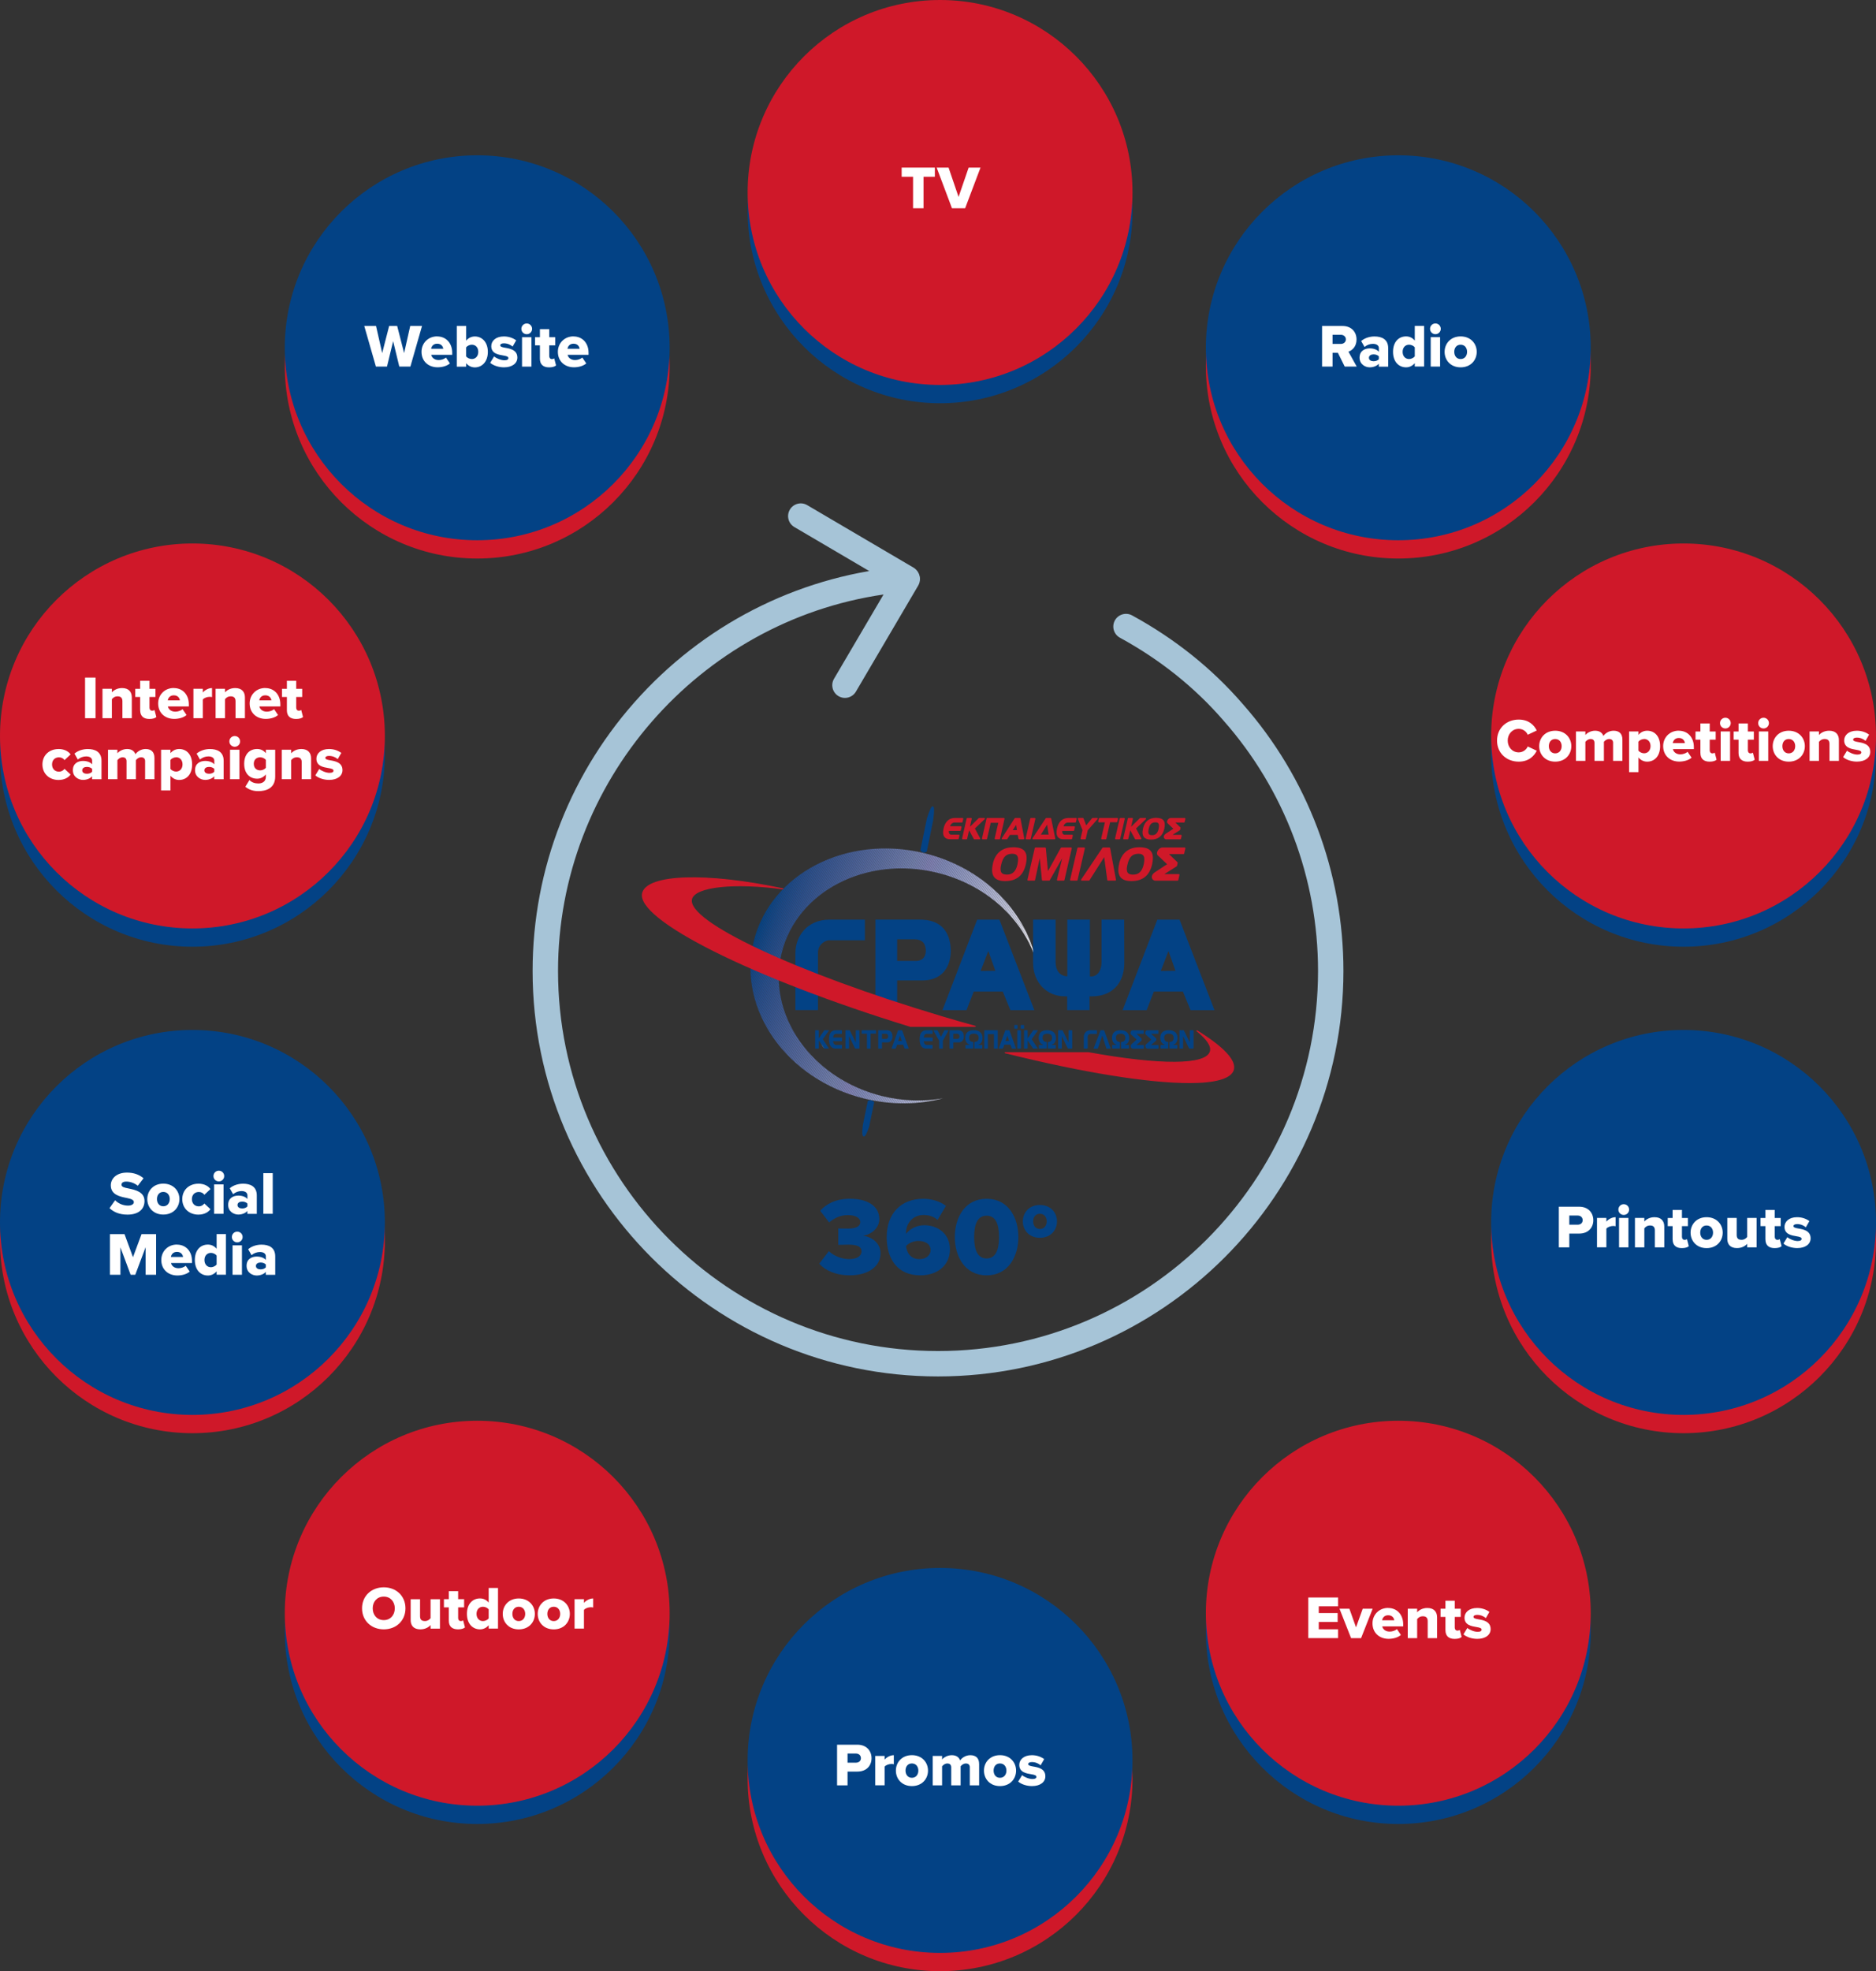 <?xml version="1.0" encoding="UTF-8"?><svg id="Layer_2" xmlns="http://www.w3.org/2000/svg" xmlns:xlink="http://www.w3.org/1999/xlink" viewBox="0 0 591.08 620.93"><rect x="0" y="0" width="591.08" height="620.93" fill="#333333" stroke="none"/><defs><style>.cls-1{fill:#f4f5ff;}.cls-2{fill:#2a4f8e;}.cls-3{fill:#6373a5;}.cls-4{fill:#c1c5db;}.cls-5{fill:#5c6ea2;}.cls-6{fill:#6a79a9;}.cls-7{fill:#dedfea;}.cls-8{fill:#5f70a3;}.cls-9{fill:#eeeef2;}.cls-10{fill:#8e96c1;}.cls-11{fill:#b3b8d4;}.cls-12{fill:#2e528f;}.cls-13{fill:#50659c;}.cls-14{fill:#496199;}.cls-15{fill:#aaafd0;}.cls-16{fill:#e4e5ee;}.cls-17{fill:#fff;}.cls-18{fill:#c2c5dc;}.cls-19{fill:#3b5994;}.cls-20{fill:#6575a7;}.cls-21{fill:#d9dbe7;}.cls-22{fill:#2f528f;}.cls-23{fill:#8e97c1;}.cls-24{fill:#194889;}.cls-25{fill:#465f98;}.cls-26{fill:#e0e0eb;}.cls-27{fill:#596ca1;}.cls-28{fill:#a3a9cc;}.cls-29{fill:#254d8c;}.cls-30{fill:#51669d;}.cls-31{fill:#98a0c7;}.cls-32{fill:#3e5a95;}.cls-33{fill:#929ac3;}.cls-34{fill:#c5c9de;}.cls-35{fill:#eaebf0;}.cls-36{fill:#8b93bf;}.cls-37{fill:#074386;}.cls-38{fill:#4e649b;}.cls-39{fill:#5e6fa3;}.cls-40{fill:#7580af;}.cls-41{fill:#244c8c;}.cls-42{fill:#818aba;}.cls-43{fill:#d5d7e6;}.cls-44{fill:#838cbb;}.cls-45{fill:#cdd0e2;}.cls-46{fill:#5b6da1;}.cls-47{fill:#babed8;}.cls-48{fill:#b8bcd7;}.cls-49{fill:#114687;}.cls-50{fill:#d3d6e5;}.cls-51{fill:#586ba0;}.cls-52{fill:#b9bdd7;}.cls-53{fill:#828bba;}.cls-54{fill:#2c518f;}.cls-55{fill:#385793;}.cls-56{fill:#0d4587;}.cls-57{fill:#979ec6;}.cls-58{fill:#c7cade;}.cls-59{fill:#c0c4db;}.cls-60{fill:#a6c4d7;}.cls-61{fill:#6f7cab;}.cls-62{fill:#727fac;}.cls-63{fill:#bec2da;}.cls-64{fill:#6272a4;}.cls-65{fill:#939bc4;}.cls-66{fill:#8890bd;}.cls-67{fill:#949cc4;}.cls-68{fill:#9aa1c7;}.cls-69{fill:#53679d;}.cls-70{fill:#f2f3f5;}.cls-71{fill:#486099;}.cls-72{fill:#4c639b;}.cls-73{fill:#cbcee1;}.cls-74{fill:#d8dae7;}.cls-75{fill:#174889;}.cls-76{fill:#3a5893;}.cls-77{fill:#8083b5;}.cls-78{fill:#dcdde9;}.cls-79{fill:#445e97;}.cls-80{fill:#99a0c7;}.cls-81{fill:#4f659c;}.cls-82{fill:#c6cade;}.cls-83{fill:#a9aecf;}.cls-84{fill:#d1d4e4;}.cls-85{fill:#818bba;}.cls-86{fill:#6e7cab;}.cls-87{fill:#9ca3c9;}.cls-88{fill:#e1e2eb;}.cls-89{fill:#54699e;}.cls-90{fill:#52669d;}.cls-91{fill:#adb2d1;}.cls-92{fill:#d7d9e7;}.cls-93{fill:#476098;}.cls-94{fill:#104587;}.cls-95{fill:#b2b7d4;}.cls-96{fill:#9da4c9;}.cls-97{fill:#c4c8dd;}.cls-98{fill:#b1b6d3;}.cls-99{fill:#415c96;}.cls-100{fill:#cccfe1;}.cls-101{fill:#a6acce;}.cls-102{fill:#a4aacc;}.cls-103{fill:#acb2d1;}.cls-104{fill:#8082b4;}.cls-105{fill:#204b8b;}.cls-106{fill:#54689e;}.cls-107{fill:#1f4b8b;}.cls-108{fill:#868fbd;}.cls-109{fill:#8c94c0;}.cls-110{fill:#2b508e;}.cls-111{fill:#7a80b1;}.cls-112{fill:#e6e7ee;}.cls-113{fill:#8086b7;}.cls-114{fill:#264e8d;}.cls-115{fill:#6575a6;}.cls-116{fill:#989fc6;}.cls-117{fill:#848dbb;}.cls-118{fill:#8f98c2;}.cls-119{fill:#4b629a;}.cls-120{fill:#a7adce;}.cls-121{fill:#455e97;}.cls-122{fill:#425d96;}.cls-123{fill:#c9ccdf;}.cls-124{fill:#405b96;}.cls-125{fill:#1b498a;}.cls-126{fill:#7480ae;}.cls-127{fill:#56699f;}.cls-128{fill:#435e97;}.cls-129{fill:#9fa5ca;}.cls-130{fill:#d4d6e5;}.cls-131{fill:#325491;}.cls-132{fill:#6978a9;}.cls-133{fill:#b3b7d4;}.cls-134{fill:#f1f1f4;}.cls-135{fill:#034285;}.cls-136{fill:#a0a6ca;}.cls-137{fill:#858ebc;}.cls-138{fill:#7e81b4;}.cls-139{fill:#cf1829;}.cls-140{fill:#8088b8;}.cls-141{fill:#bfc3da;}.cls-142{fill:#d0d3e3;}.cls-143{fill:#e9e9ef;}.cls-144{fill:#bbc0d9;}.cls-145{fill:#6474a6;}.cls-146{fill:#124688;}.cls-147{fill:#a5abcd;}.cls-148{fill:#7980b1;}.cls-149{fill:#355592;}.cls-150{fill:#a1a8cb;}.cls-151{fill:#6877a8;}.cls-152{fill:#8a93bf;}.cls-153{fill:#707dac;}.cls-154{fill:#55699f;}.cls-155{fill:#acb1d1;}.cls-156{fill:#aeb3d2;}.cls-157{fill:#dddeea;}.cls-158{fill:#284f8d;}.cls-159{fill:#294f8d;}.cls-160{fill:#b5bad5;}.cls-161{fill:#e5e6ee;}.cls-162{fill:#1c4a8a;}.cls-163{fill:#6d7cab;}.cls-164{fill:#044386;}.cls-165{fill:#7380ad;}.cls-166{fill:#9ea4c9;}.cls-167{fill:#3b5894;}.cls-168{fill:#9ba2c8;}.cls-169{fill:#9199c3;}.cls-170{fill:#6c7aaa;}.cls-171{clip-path:url(#clippath);}.cls-172{fill:#b7bbd7;}.cls-173{fill:#6978a8;}.cls-174{fill:#50669d;}.cls-175{fill:#b0b5d3;}.cls-176{fill:#345491;}.cls-177{fill:#6071a4;}.cls-178{fill:#4a619a;}.cls-179{fill:#c8cbdf;}.cls-180{fill:#0a4487;}.cls-181{fill:#bdc1d9;}.cls-182{fill:#efeff3;}.cls-183{fill:#7e80b3;}.cls-184{fill:#cfd1e3;}.cls-185{fill:none;}.cls-186{fill:#a6accd;}.cls-187{fill:#9098c2;}.cls-188{fill:#224c8c;}.cls-189{fill:#babfd8;}.cls-190{fill:#7f81b4;}.cls-191{fill:#dfe0eb;}.cls-192{fill:#6776a7;}.cls-193{fill:#8d95c0;}.cls-194{fill:#c3c6dc;}.cls-195{fill:#959dc5;}.cls-196{fill:#375692;}.cls-197{fill:#8891be;}.cls-198{fill:#7680af;}.cls-199{fill:#274e8d;}.cls-200{fill:#355591;}.cls-201{fill:#7780b0;}.cls-202{fill:#7380ae;}.cls-203{fill:#144788;}.cls-204{fill:#576a9f;}.cls-205{fill:#084486;}.cls-206{fill:#0b4587;}.cls-207{fill:#8087b7;}.cls-208{fill:#ced0e2;}.cls-209{fill:#6172a4;}.cls-210{fill:#707eac;}.cls-211{fill:#8085b6;}.cls-212{fill:#6675a7;}.cls-213{fill:#214c8b;}.cls-214{fill:#5d6fa2;}.cls-215{fill:#a1a7cb;}.cls-216{fill:#7880b0;}.cls-217{fill:#abb0d0;}.cls-218{fill:#154889;}.cls-219{fill:#d6d8e6;}.cls-220{fill:#576b9f;}.cls-221{fill:#ededf2;}.cls-222{fill:#717eac;}.cls-223{fill:#305290;}.cls-224{fill:#1e4a8a;}.cls-225{fill:#808ab9;}.cls-226{fill:#3f5b95;}.cls-227{fill:#7b80b2;}.cls-228{fill:#315390;}.cls-229{fill:#6272a5;}.cls-230{fill:#878fbd;}.cls-231{fill:#1a4989;}.cls-232{fill:#4d649b;}.cls-233{fill:#6b79a9;}.cls-234{fill:#7d80b2;}.cls-235{fill:#3d5a95;}.cls-236{fill:#2d518f;}.cls-237{fill:#8082b5;}.cls-238{fill:#5a6ca1;}.cls-239{fill:#e3e4ed;}.cls-240{fill:#8084b6;}.cls-241{fill:#959cc4;}.cls-242{fill:#e7e8ef;}.cls-243{fill:#3c5994;}.cls-244{fill:#365692;}.cls-245{fill:#8992be;}.cls-246{fill:#b4b9d5;}.cls-247{fill:#395793;}.cls-248{fill:#6c7baa;}.cls-249{fill:#8089b9;}.cls-250{fill:#475f98;}</style><clipPath id="clippath"><path class="cls-185" d="m278.08,345.31c-22.31-5.44-36.56-25.6-31.82-45.05,4.74-19.44,26.66-30.8,48.98-25.36,15.36,3.74,26.89,14.46,31.05,27.12-3.46-15.39-16.8-28.81-35.05-33.26-24.5-5.97-48.58,6.5-53.78,27.85-5.2,21.35,10.45,43.5,34.95,49.46,8.55,2.08,17.05,1.91,24.71-.09-6.03,1.06-12.51.91-19.03-.67Z"/></clipPath></defs><g id="Layer_1-2"><g><g><g class="cls-171"><polygon class="cls-135" points="249.53 262.79 232.25 310.28 232.25 262.79 249.53 262.79"/><polygon class="cls-135" points="249.89 262.79 232.25 311.26 232.25 310.28 249.53 262.79 249.89 262.79"/><polygon class="cls-164" points="250.24 262.79 232.25 312.24 232.25 311.26 249.89 262.79 250.24 262.79"/><polygon class="cls-37" points="250.6 262.79 232.25 313.22 232.25 312.24 250.24 262.79 250.6 262.79"/><polygon class="cls-205" points="250.96 262.79 232.25 314.2 232.25 313.22 250.6 262.79 250.96 262.79"/><polygon class="cls-180" points="251.31 262.79 232.25 315.18 232.25 314.2 250.96 262.79 251.31 262.79"/><polygon class="cls-206" points="251.67 262.79 232.25 316.16 232.25 315.18 251.31 262.79 251.67 262.79"/><polygon class="cls-56" points="252.03 262.79 232.25 317.14 232.25 316.16 251.67 262.79 252.03 262.79"/><polygon class="cls-94" points="252.39 262.79 232.25 318.12 232.25 317.14 252.03 262.79 252.39 262.79"/><polygon class="cls-49" points="252.74 262.79 232.25 319.1 232.25 318.12 252.39 262.79 252.74 262.79"/><polygon class="cls-146" points="253.1 262.79 232.25 320.08 232.25 319.1 252.74 262.79 253.1 262.79"/><polygon class="cls-203" points="253.46 262.79 232.25 321.06 232.25 320.08 253.1 262.79 253.46 262.79"/><polygon class="cls-218" points="253.81 262.79 232.25 322.04 232.25 321.06 253.46 262.79 253.81 262.79"/><polygon class="cls-75" points="254.17 262.79 232.25 323.03 232.25 322.04 253.81 262.79 254.17 262.79"/><polygon class="cls-24" points="254.53 262.79 232.25 324.01 232.25 323.03 254.17 262.79 254.53 262.79"/><polygon class="cls-231" points="254.88 262.79 232.25 324.99 232.25 324.01 254.53 262.79 254.88 262.79"/><polygon class="cls-125" points="255.24 262.79 232.25 325.97 232.25 324.99 254.88 262.79 255.24 262.79"/><polygon class="cls-162" points="255.6 262.79 232.25 326.95 232.25 325.97 255.24 262.79 255.6 262.79"/><polygon class="cls-224" points="255.95 262.79 232.25 327.93 232.25 326.95 255.6 262.79 255.95 262.79"/><polygon class="cls-107" points="256.31 262.79 232.25 328.91 232.25 327.93 255.95 262.79 256.31 262.79"/><polygon class="cls-105" points="256.67 262.79 232.25 329.89 232.25 328.91 256.31 262.79 256.67 262.79"/><polygon class="cls-213" points="257.03 262.79 232.25 330.87 232.25 329.89 256.67 262.79 257.03 262.79"/><polygon class="cls-188" points="257.38 262.79 232.25 331.85 232.25 330.87 257.03 262.79 257.38 262.79"/><polygon class="cls-41" points="257.74 262.79 232.25 332.83 232.25 331.85 257.38 262.79 257.74 262.79"/><polygon class="cls-29" points="258.1 262.79 232.25 333.81 232.25 332.83 257.74 262.79 258.1 262.79"/><polygon class="cls-114" points="258.45 262.79 232.25 334.79 232.25 333.81 258.1 262.79 258.45 262.79"/><polygon class="cls-199" points="258.81 262.79 232.4 335.36 232.25 335.31 232.25 334.79 258.45 262.79 258.81 262.79"/><polygon class="cls-158" points="259.17 262.79 232.71 335.48 232.4 335.36 258.81 262.79 259.17 262.79"/><polygon class="cls-159" points="259.52 262.79 233.03 335.59 232.71 335.48 259.17 262.79 259.52 262.79"/><polygon class="cls-2" points="259.88 262.79 233.34 335.71 233.03 335.59 259.52 262.79 259.88 262.79"/><polygon class="cls-110" points="260.24 262.79 233.66 335.82 233.34 335.71 259.88 262.79 260.24 262.79"/><polygon class="cls-54" points="260.6 262.79 233.97 335.94 233.66 335.82 260.24 262.79 260.6 262.79"/><polygon class="cls-236" points="260.95 262.79 234.29 336.05 233.97 335.94 260.6 262.79 260.95 262.79"/><polygon class="cls-12" points="261.31 262.79 234.6 336.17 234.29 336.05 260.95 262.79 261.31 262.79"/><polygon class="cls-22" points="261.67 262.79 234.92 336.28 234.6 336.17 261.31 262.79 261.67 262.79"/><polygon class="cls-223" points="262.02 262.79 235.23 336.4 234.92 336.28 261.67 262.79 262.02 262.79"/><polygon class="cls-228" points="262.38 262.79 235.55 336.51 235.23 336.4 262.02 262.79 262.38 262.79"/><polygon class="cls-131" points="262.74 262.79 235.86 336.63 235.55 336.51 262.38 262.79 262.74 262.79"/><polygon class="cls-131" points="263.09 262.79 236.18 336.74 235.86 336.63 262.74 262.79 263.09 262.79"/><polygon class="cls-176" points="263.45 262.79 236.49 336.86 236.18 336.74 263.09 262.79 263.45 262.79"/><polygon class="cls-200" points="263.81 262.79 236.81 336.97 236.49 336.86 263.45 262.79 263.81 262.79"/><polygon class="cls-149" points="264.17 262.79 237.12 337.09 236.81 336.97 263.81 262.79 264.17 262.79"/><polygon class="cls-244" points="264.52 262.79 237.44 337.2 237.12 337.09 264.17 262.79 264.52 262.79"/><polygon class="cls-196" points="264.88 262.79 237.75 337.32 237.44 337.2 264.52 262.79 264.88 262.79"/><polygon class="cls-55" points="265.24 262.79 238.07 337.43 237.75 337.32 264.88 262.79 265.24 262.79"/><polygon class="cls-247" points="265.59 262.79 238.38 337.54 238.07 337.43 265.24 262.79 265.59 262.79"/><polygon class="cls-76" points="265.95 262.79 238.7 337.66 238.38 337.54 265.59 262.79 265.95 262.79"/><polygon class="cls-167" points="266.31 262.79 239.02 337.77 238.7 337.66 265.95 262.79 266.31 262.79"/><polygon class="cls-19" points="266.66 262.79 239.33 337.89 239.02 337.77 266.31 262.79 266.66 262.79"/><polygon class="cls-243" points="267.02 262.79 239.65 338 239.33 337.89 266.66 262.79 267.02 262.79"/><polygon class="cls-235" points="267.38 262.79 239.96 338.12 239.65 338 267.02 262.79 267.38 262.79"/><polygon class="cls-32" points="267.73 262.79 240.28 338.23 239.96 338.12 267.38 262.79 267.73 262.79"/><polygon class="cls-226" points="268.09 262.79 240.59 338.35 240.28 338.23 267.73 262.79 268.09 262.79"/><polygon class="cls-124" points="268.45 262.79 240.91 338.46 240.59 338.35 268.09 262.79 268.45 262.79"/><polygon class="cls-99" points="268.81 262.79 241.22 338.58 240.91 338.46 268.45 262.79 268.81 262.79"/><polygon class="cls-99" points="269.16 262.79 241.54 338.69 241.22 338.58 268.81 262.79 269.16 262.79"/><polygon class="cls-122" points="269.52 262.79 241.85 338.81 241.54 338.69 269.16 262.79 269.52 262.79"/><polygon class="cls-128" points="269.88 262.79 242.17 338.92 241.85 338.81 269.52 262.79 269.88 262.79"/><polygon class="cls-79" points="270.23 262.79 242.48 339.04 242.17 338.92 269.88 262.79 270.23 262.79"/><polygon class="cls-121" points="270.59 262.79 242.8 339.15 242.48 339.04 270.23 262.79 270.59 262.79"/><polygon class="cls-25" points="270.95 262.79 243.11 339.27 242.8 339.15 270.59 262.79 270.95 262.79"/><polygon class="cls-250" points="271.3 262.79 243.43 339.38 243.11 339.27 270.95 262.79 271.3 262.79"/><polygon class="cls-93" points="271.66 262.79 243.74 339.49 243.43 339.38 271.3 262.79 271.66 262.79"/><polygon class="cls-71" points="272.02 262.79 244.06 339.61 243.74 339.49 271.66 262.79 272.02 262.79"/><polygon class="cls-14" points="272.38 262.79 244.37 339.72 244.06 339.61 272.02 262.79 272.38 262.79"/><polygon class="cls-178" points="272.73 262.79 244.69 339.84 244.37 339.72 272.38 262.79 272.73 262.79"/><polygon class="cls-119" points="273.09 262.79 245 339.95 244.69 339.84 272.73 262.79 273.09 262.79"/><polygon class="cls-119" points="273.45 262.79 245.32 340.07 245 339.95 273.09 262.79 273.45 262.79"/><polygon class="cls-72" points="273.8 262.79 245.63 340.18 245.32 340.07 273.45 262.79 273.8 262.79"/><polygon class="cls-232" points="274.16 262.79 245.95 340.3 245.63 340.18 273.8 262.79 274.16 262.79"/><polygon class="cls-38" points="274.52 262.79 246.26 340.41 245.95 340.3 274.16 262.79 274.52 262.79"/><polygon class="cls-81" points="274.87 262.79 246.58 340.53 246.26 340.41 274.52 262.79 274.87 262.79"/><polygon class="cls-13" points="275.23 262.79 246.9 340.64 246.58 340.53 274.87 262.79 275.23 262.79"/><polygon class="cls-174" points="275.59 262.79 247.21 340.76 246.9 340.64 275.23 262.79 275.59 262.79"/><polygon class="cls-30" points="275.95 262.79 247.53 340.87 247.21 340.76 275.59 262.79 275.95 262.79"/><polygon class="cls-90" points="276.3 262.79 247.84 340.99 247.53 340.87 275.95 262.79 276.3 262.79"/><polygon class="cls-69" points="276.66 262.79 248.16 341.1 247.84 340.99 276.3 262.79 276.66 262.79"/><polygon class="cls-106" points="277.02 262.79 248.47 341.22 248.16 341.1 276.66 262.79 277.02 262.79"/><polygon class="cls-89" points="277.37 262.79 248.79 341.33 248.47 341.22 277.02 262.79 277.37 262.79"/><polygon class="cls-154" points="277.73 262.79 249.1 341.45 248.79 341.33 277.37 262.79 277.73 262.79"/><polygon class="cls-127" points="278.09 262.79 249.42 341.56 249.1 341.45 277.73 262.79 278.09 262.79"/><polygon class="cls-204" points="278.44 262.79 249.73 341.67 249.42 341.56 278.09 262.79 278.44 262.79"/><polygon class="cls-220" points="278.8 262.79 250.05 341.79 249.73 341.67 278.44 262.79 278.8 262.79"/><polygon class="cls-51" points="279.16 262.79 250.36 341.9 250.05 341.79 278.8 262.79 279.16 262.79"/><polygon class="cls-27" points="279.51 262.79 250.68 342.02 250.36 341.9 279.16 262.79 279.51 262.79"/><polygon class="cls-238" points="279.87 262.79 250.99 342.13 250.68 342.02 279.51 262.79 279.87 262.79"/><polygon class="cls-46" points="280.23 262.79 251.31 342.25 250.99 342.13 279.87 262.79 280.23 262.79"/><polygon class="cls-46" points="280.59 262.79 251.62 342.36 251.31 342.25 280.23 262.79 280.59 262.79"/><polygon class="cls-5" points="280.94 262.79 251.94 342.48 251.62 342.36 280.59 262.79 280.94 262.79"/><polygon class="cls-214" points="281.3 262.79 252.25 342.59 251.94 342.48 280.94 262.79 281.3 262.79"/><polygon class="cls-39" points="281.66 262.79 252.57 342.71 252.25 342.59 281.3 262.79 281.66 262.79"/><polygon class="cls-8" points="282.01 262.79 252.88 342.82 252.57 342.71 281.66 262.79 282.01 262.79"/><polygon class="cls-8" points="282.37 262.79 253.2 342.94 252.88 342.82 282.01 262.79 282.37 262.79"/><polygon class="cls-177" points="282.73 262.79 253.51 343.05 253.2 342.94 282.37 262.79 282.73 262.79"/><polygon class="cls-209" points="283.08 262.79 253.83 343.17 253.51 343.05 282.73 262.79 283.08 262.79"/><polygon class="cls-64" points="283.35 262.79 283.43 262.82 254.15 343.28 253.83 343.17 283.08 262.79 283.35 262.79"/><rect class="cls-229" x="226.13" y="302.94" width="85.62" height=".34" transform="translate(-107.87 452.16) rotate(-70)"/><rect class="cls-3" x="226.45" y="303.06" width="85.62" height=".34" transform="translate(-107.77 452.54) rotate(-70)"/><rect class="cls-145" x="226.76" y="303.17" width="85.62" height=".34" transform="translate(-107.67 452.91) rotate(-70)"/><rect class="cls-115" x="227.08" y="303.28" width="85.62" height=".34" transform="translate(-107.57 453.28) rotate(-70)"/><rect class="cls-20" x="227.39" y="303.4" width="85.62" height=".34" transform="translate(-107.47 453.65) rotate(-70)"/><rect class="cls-212" x="227.71" y="303.51" width="85.62" height=".34" transform="translate(-107.37 454.02) rotate(-70)"/><rect class="cls-192" x="228.02" y="303.63" width="85.62" height=".34" transform="translate(-107.27 454.4) rotate(-70)"/><rect class="cls-151" x="228.34" y="303.74" width="85.62" height=".34" transform="translate(-107.17 454.77) rotate(-70)"/><rect class="cls-173" x="228.66" y="303.86" width="85.62" height=".34" transform="translate(-107.07 455.14) rotate(-70)"/><rect class="cls-132" x="228.97" y="303.97" width="85.62" height=".34" transform="translate(-106.97 455.51) rotate(-70)"/><rect class="cls-6" x="229.29" y="304.09" width="85.62" height=".34" transform="translate(-106.87 455.88) rotate(-70)"/><rect class="cls-233" x="229.6" y="304.2" width="85.62" height=".34" transform="translate(-106.77 456.25) rotate(-70)"/><rect class="cls-170" x="229.92" y="304.32" width="85.62" height=".34" transform="translate(-106.67 456.63) rotate(-70)"/><rect class="cls-248" x="230.23" y="304.43" width="85.62" height=".34" transform="translate(-106.57 457) rotate(-70)"/><rect class="cls-163" x="230.55" y="304.55" width="85.62" height=".34" transform="translate(-106.47 457.37) rotate(-70)"/><rect class="cls-86" x="230.86" y="304.66" width="85.62" height=".34" transform="translate(-106.37 457.74) rotate(-70)"/><rect class="cls-61" x="231.18" y="304.78" width="85.62" height=".34" transform="translate(-106.27 458.11) rotate(-70)"/><rect class="cls-153" x="231.49" y="304.89" width="85.62" height=".34" transform="translate(-106.17 458.48) rotate(-70)"/><rect class="cls-210" x="231.81" y="305.01" width="85.62" height=".34" transform="translate(-106.08 458.86) rotate(-70)"/><rect class="cls-222" x="232.12" y="305.12" width="85.62" height=".34" transform="translate(-105.98 459.23) rotate(-70)"/><rect class="cls-62" x="232.44" y="305.24" width="85.62" height=".34" transform="translate(-105.88 459.6) rotate(-70)"/><rect class="cls-165" x="232.75" y="305.35" width="85.62" height=".34" transform="translate(-105.78 459.97) rotate(-70)"/><rect class="cls-202" x="233.07" y="305.46" width="85.62" height=".34" transform="translate(-105.68 460.34) rotate(-70)"/><rect class="cls-126" x="233.38" y="305.58" width="85.62" height=".34" transform="translate(-105.58 460.71) rotate(-70)"/><rect class="cls-40" x="233.7" y="305.69" width="85.62" height=".34" transform="translate(-105.48 461.09) rotate(-70)"/><rect class="cls-198" x="234.01" y="305.81" width="85.62" height=".34" transform="translate(-105.38 461.46) rotate(-70)"/><rect class="cls-198" x="234.33" y="305.92" width="85.62" height=".34" transform="translate(-105.28 461.83) rotate(-70)"/><rect class="cls-201" x="234.64" y="306.04" width="85.62" height=".34" transform="translate(-105.18 462.2) rotate(-70)"/><rect class="cls-216" x="234.96" y="306.15" width="85.62" height=".34" transform="translate(-105.08 462.57) rotate(-70)"/><rect class="cls-148" x="235.27" y="306.27" width="85.62" height=".34" transform="translate(-104.98 462.94) rotate(-70)"/><rect class="cls-111" x="235.59" y="306.38" width="85.62" height=".34" transform="translate(-104.88 463.32) rotate(-70)"/><rect class="cls-111" x="235.9" y="306.5" width="85.62" height=".34" transform="translate(-104.78 463.69) rotate(-70)"/><rect class="cls-227" x="236.22" y="306.61" width="85.62" height=".34" transform="translate(-104.68 464.06) rotate(-70)"/><rect class="cls-234" x="236.54" y="306.73" width="85.62" height=".34" transform="translate(-104.58 464.43) rotate(-70)"/><rect class="cls-183" x="236.85" y="306.84" width="85.62" height=".34" transform="translate(-104.48 464.8) rotate(-70)"/><rect class="cls-138" x="237.17" y="306.96" width="85.62" height=".34" transform="translate(-104.38 465.17) rotate(-70)"/><rect class="cls-190" x="237.48" y="307.07" width="85.62" height=".34" transform="translate(-104.28 465.55) rotate(-70)"/><rect class="cls-104" x="237.8" y="307.19" width="85.62" height=".34" transform="translate(-104.18 465.92) rotate(-70)"/><rect class="cls-237" x="238.11" y="307.3" width="85.62" height=".34" transform="translate(-104.08 466.29) rotate(-70)"/><rect class="cls-77" x="238.43" y="307.41" width="85.62" height=".34" transform="translate(-103.98 466.66) rotate(-70)"/><rect class="cls-240" x="238.74" y="307.53" width="85.62" height=".34" transform="translate(-103.88 467.03) rotate(-70)"/><rect class="cls-240" x="239.06" y="307.64" width="85.62" height=".34" transform="translate(-103.78 467.4) rotate(-70)"/><polygon class="cls-211" points="296.67 267.64 296.98 267.75 267.72 348.15 267.54 348.15 267.38 348.1 296.67 267.64"/><polygon class="cls-113" points="296.98 267.75 297.3 267.87 268.08 348.15 267.72 348.15 296.98 267.75"/><polygon class="cls-207" points="297.3 267.87 297.62 267.98 268.44 348.15 268.08 348.15 297.3 267.87"/><polygon class="cls-140" points="297.62 267.98 297.93 268.1 268.79 348.15 268.44 348.15 297.62 267.98"/><polygon class="cls-140" points="297.93 268.1 298.25 268.21 269.15 348.15 268.79 348.15 297.93 268.1"/><polygon class="cls-249" points="298.25 268.21 298.56 268.33 269.51 348.15 269.15 348.15 298.25 268.21"/><polygon class="cls-225" points="298.56 268.33 298.88 268.44 269.86 348.15 269.51 348.15 298.56 268.33"/><polygon class="cls-42" points="298.88 268.44 299.19 268.56 270.22 348.15 269.86 348.15 298.88 268.44"/><polygon class="cls-85" points="299.19 268.56 299.51 268.67 270.58 348.15 270.22 348.15 299.19 268.56"/><polygon class="cls-53" points="299.51 268.67 299.82 268.79 270.93 348.15 270.58 348.15 299.51 268.67"/><polygon class="cls-44" points="299.82 268.79 300.14 268.9 271.29 348.15 270.93 348.15 299.82 268.79"/><polygon class="cls-117" points="300.14 268.9 300.45 269.02 271.65 348.15 271.29 348.15 300.14 268.9"/><polygon class="cls-137" points="300.45 269.02 300.77 269.13 272 348.15 271.65 348.15 300.45 269.02"/><polygon class="cls-108" points="300.77 269.13 301.08 269.25 272.36 348.15 272 348.15 300.77 269.13"/><polygon class="cls-230" points="301.08 269.25 301.4 269.36 272.72 348.15 272.36 348.15 301.08 269.25"/><polygon class="cls-66" points="301.4 269.36 301.71 269.47 273.08 348.15 272.72 348.15 301.4 269.36"/><polygon class="cls-197" points="301.71 269.47 302.03 269.59 273.43 348.15 273.08 348.15 301.71 269.47"/><polygon class="cls-245" points="302.03 269.59 302.34 269.7 273.79 348.15 273.43 348.15 302.03 269.59"/><polygon class="cls-152" points="302.34 269.7 302.66 269.82 274.15 348.15 273.79 348.15 302.34 269.7"/><polygon class="cls-36" points="302.66 269.82 302.97 269.93 274.5 348.15 274.15 348.15 302.66 269.82"/><polygon class="cls-109" points="302.97 269.93 303.29 270.05 274.86 348.15 274.5 348.15 302.97 269.93"/><polygon class="cls-193" points="303.29 270.05 303.6 270.16 275.22 348.15 274.86 348.15 303.29 270.05"/><polygon class="cls-10" points="303.6 270.16 303.92 270.28 275.57 348.15 275.22 348.15 303.6 270.16"/><polygon class="cls-23" points="303.92 270.28 304.23 270.39 275.93 348.15 275.57 348.15 303.92 270.28"/><polygon class="cls-118" points="304.23 270.39 304.55 270.51 276.29 348.15 275.93 348.15 304.23 270.39"/><polygon class="cls-187" points="304.55 270.51 304.86 270.62 276.65 348.15 276.29 348.15 304.55 270.51"/><polygon class="cls-169" points="304.86 270.62 305.18 270.74 277 348.15 276.65 348.15 304.86 270.62"/><polygon class="cls-33" points="305.18 270.74 305.5 270.85 277.36 348.15 277 348.15 305.18 270.74"/><polygon class="cls-65" points="305.5 270.85 305.81 270.97 277.72 348.15 277.36 348.15 305.5 270.85"/><polygon class="cls-67" points="305.81 270.97 306.13 271.08 278.07 348.15 277.72 348.15 305.81 270.97"/><polygon class="cls-241" points="306.13 271.08 306.44 271.2 278.43 348.15 278.07 348.15 306.13 271.08"/><polygon class="cls-195" points="306.44 271.2 306.76 271.31 278.79 348.15 278.43 348.15 306.44 271.2"/><polygon class="cls-57" points="306.76 271.31 307.07 271.43 279.14 348.15 278.79 348.15 306.76 271.31"/><polygon class="cls-116" points="307.07 271.43 307.39 271.54 279.5 348.15 279.14 348.15 307.07 271.43"/><polygon class="cls-31" points="307.39 271.54 307.7 271.65 279.86 348.15 279.5 348.15 307.39 271.54"/><polygon class="cls-80" points="307.7 271.65 308.02 271.77 280.22 348.15 279.86 348.15 307.7 271.65"/><polygon class="cls-68" points="308.02 271.77 308.33 271.88 280.57 348.15 280.22 348.15 308.02 271.77"/><polygon class="cls-168" points="308.33 271.88 308.65 272 280.93 348.15 280.57 348.15 308.33 271.88"/><polygon class="cls-87" points="308.65 272 308.96 272.11 281.29 348.15 280.93 348.15 308.65 272"/><polygon class="cls-96" points="308.96 272.11 309.28 272.23 281.64 348.15 281.29 348.15 308.96 272.11"/><polygon class="cls-166" points="309.28 272.23 309.59 272.34 282 348.15 281.64 348.15 309.28 272.23"/><polygon class="cls-129" points="309.59 272.34 309.91 272.46 282.36 348.15 282 348.15 309.59 272.34"/><polygon class="cls-136" points="309.91 272.46 310.22 272.57 282.71 348.15 282.36 348.15 309.91 272.46"/><polygon class="cls-215" points="310.22 272.57 310.54 272.69 283.07 348.15 282.71 348.15 310.22 272.57"/><polygon class="cls-150" points="310.54 272.69 310.85 272.8 283.43 348.15 283.07 348.15 310.54 272.69"/><polygon class="cls-28" points="310.85 272.8 311.17 272.92 283.78 348.15 283.43 348.15 310.85 272.8"/><polygon class="cls-102" points="311.17 272.92 311.48 273.03 284.14 348.15 283.78 348.15 311.17 272.92"/><polygon class="cls-147" points="311.48 273.03 311.8 273.15 284.5 348.15 284.14 348.15 311.48 273.03"/><polygon class="cls-186" points="311.8 273.15 312.11 273.26 284.86 348.15 284.5 348.15 311.8 273.15"/><polygon class="cls-101" points="312.11 273.26 312.43 273.38 285.21 348.15 284.86 348.15 312.11 273.26"/><polygon class="cls-120" points="312.43 273.38 312.75 273.49 285.57 348.15 285.21 348.15 312.43 273.38"/><polygon class="cls-83" points="312.75 273.49 313.06 273.61 285.93 348.15 285.57 348.15 312.75 273.49"/><polygon class="cls-15" points="313.06 273.61 313.38 273.72 286.28 348.15 285.93 348.15 313.06 273.61"/><polygon class="cls-217" points="313.38 273.72 313.69 273.83 286.64 348.15 286.28 348.15 313.38 273.72"/><polygon class="cls-155" points="313.69 273.83 314.01 273.95 287 348.15 286.64 348.15 313.69 273.83"/><polygon class="cls-103" points="314.01 273.95 314.32 274.06 287.35 348.15 287 348.15 314.01 273.95"/><polygon class="cls-91" points="314.32 274.06 314.64 274.18 287.71 348.15 287.35 348.15 314.32 274.06"/><polygon class="cls-156" points="314.64 274.18 314.95 274.29 288.07 348.15 287.71 348.15 314.64 274.18"/><polygon class="cls-175" points="314.95 274.29 315.27 274.41 288.43 348.15 288.07 348.15 314.95 274.29"/><polygon class="cls-98" points="315.27 274.41 315.58 274.52 288.78 348.15 288.43 348.15 315.27 274.41"/><polygon class="cls-95" points="315.58 274.52 315.9 274.64 289.14 348.15 288.78 348.15 315.58 274.52"/><polygon class="cls-133" points="315.9 274.64 316.21 274.75 289.5 348.15 289.14 348.15 315.9 274.64"/><polygon class="cls-11" points="316.21 274.75 316.53 274.87 289.85 348.15 289.5 348.15 316.21 274.75"/><polygon class="cls-246" points="316.53 274.87 316.84 274.98 290.21 348.15 289.85 348.15 316.53 274.87"/><polygon class="cls-160" points="316.84 274.98 317.16 275.1 290.57 348.15 290.21 348.15 316.84 274.98"/><polygon class="cls-172" points="317.16 275.1 317.47 275.21 290.92 348.15 290.57 348.15 317.16 275.1"/><polygon class="cls-48" points="317.47 275.21 317.79 275.33 291.28 348.15 290.92 348.15 317.47 275.21"/><polygon class="cls-52" points="317.79 275.33 318.1 275.44 291.64 348.15 291.28 348.15 317.79 275.33"/><polygon class="cls-47" points="318.1 275.44 318.42 275.56 292 348.15 291.64 348.15 318.1 275.44"/><polygon class="cls-189" points="318.42 275.56 318.73 275.67 292.35 348.15 292 348.15 318.42 275.56"/><polygon class="cls-144" points="318.73 275.67 319.05 275.78 292.71 348.15 292.35 348.15 318.73 275.67"/><polygon class="cls-181" points="319.05 275.78 319.36 275.9 293.07 348.15 292.71 348.15 319.05 275.78"/><polygon class="cls-63" points="319.36 275.9 319.68 276.01 293.42 348.15 293.07 348.15 319.36 275.9"/><polygon class="cls-141" points="319.68 276.01 320 276.13 293.78 348.15 293.42 348.15 319.68 276.01"/><polygon class="cls-59" points="320 276.13 320.31 276.24 294.14 348.15 293.78 348.15 320 276.13"/><polygon class="cls-4" points="320.31 276.24 320.63 276.36 294.49 348.15 294.14 348.15 320.31 276.24"/><polygon class="cls-18" points="320.63 276.36 320.94 276.47 294.85 348.15 294.49 348.15 320.63 276.36"/><polygon class="cls-194" points="320.94 276.47 321.26 276.59 295.21 348.15 294.85 348.15 320.94 276.47"/><polygon class="cls-97" points="321.26 276.59 321.57 276.7 295.56 348.15 295.21 348.15 321.26 276.59"/><polygon class="cls-34" points="321.57 276.7 321.89 276.82 295.92 348.15 295.56 348.15 321.57 276.7"/><polygon class="cls-82" points="321.89 276.82 322.2 276.93 296.28 348.15 295.92 348.15 321.89 276.82"/><polygon class="cls-58" points="322.2 276.93 322.52 277.05 296.64 348.15 296.28 348.15 322.2 276.93"/><polygon class="cls-179" points="322.52 277.05 322.83 277.16 296.99 348.15 296.64 348.15 322.52 277.05"/><polygon class="cls-123" points="322.83 277.16 323.15 277.28 297.35 348.15 296.99 348.15 322.83 277.16"/><polygon class="cls-73" points="323.15 277.28 323.46 277.39 297.71 348.15 297.35 348.15 323.15 277.28"/><polygon class="cls-100" points="323.46 277.39 323.78 277.51 298.06 348.15 297.71 348.15 323.46 277.39"/><polygon class="cls-45" points="323.78 277.51 324.09 277.62 298.42 348.15 298.06 348.15 323.78 277.51"/><polygon class="cls-208" points="324.09 277.62 324.41 277.74 298.78 348.15 298.42 348.15 324.09 277.62"/><polygon class="cls-184" points="324.41 277.74 324.72 277.85 299.13 348.15 298.78 348.15 324.41 277.74"/><polygon class="cls-142" points="324.72 277.85 325.04 277.96 299.49 348.15 299.13 348.15 324.72 277.85"/><polygon class="cls-84" points="325.04 277.96 325.35 278.08 299.85 348.15 299.49 348.15 325.04 277.96"/><polygon class="cls-50" points="325.35 278.08 325.67 278.19 300.21 348.15 299.85 348.15 325.35 278.08"/><polygon class="cls-130" points="325.67 278.19 325.98 278.31 300.56 348.15 300.21 348.15 325.67 278.19"/><polygon class="cls-43" points="325.98 278.31 326.28 278.42 326.28 278.48 300.92 348.15 300.56 348.15 325.98 278.31"/><polygon class="cls-219" points="326.28 279.46 301.28 348.15 300.92 348.15 326.28 278.48 326.28 279.46"/><polygon class="cls-92" points="326.28 280.44 301.63 348.15 301.28 348.15 326.28 279.46 326.28 280.44"/><polygon class="cls-74" points="326.28 281.42 301.99 348.15 301.63 348.15 326.28 280.44 326.28 281.42"/><polygon class="cls-21" points="326.28 282.4 302.35 348.15 301.99 348.15 326.28 281.42 326.28 282.4"/><polygon class="cls-78" points="326.28 283.38 302.7 348.15 302.35 348.15 326.28 282.4 326.28 283.38"/><polygon class="cls-157" points="326.28 284.36 303.06 348.15 302.7 348.15 326.28 283.38 326.28 284.36"/><polygon class="cls-7" points="326.28 285.35 303.42 348.15 303.06 348.15 326.28 284.36 326.28 285.35"/><polygon class="cls-191" points="326.28 286.33 303.78 348.15 303.42 348.15 326.28 285.35 326.28 286.33"/><polygon class="cls-26" points="326.28 287.31 304.13 348.15 303.78 348.15 326.28 286.33 326.28 287.31"/><polygon class="cls-88" points="326.28 288.29 304.49 348.15 304.13 348.15 326.28 287.31 326.28 288.29"/><polygon class="cls-239" points="326.28 289.27 304.85 348.15 304.49 348.15 326.28 288.29 326.28 289.27"/><polygon class="cls-16" points="326.28 290.25 305.2 348.15 304.85 348.15 326.28 289.27 326.28 290.25"/><polygon class="cls-161" points="326.28 291.23 305.56 348.15 305.2 348.15 326.28 290.25 326.28 291.23"/><polygon class="cls-112" points="326.28 292.21 305.92 348.15 305.56 348.15 326.28 291.23 326.28 292.21"/><polygon class="cls-242" points="326.28 293.19 306.27 348.15 305.92 348.15 326.28 292.21 326.28 293.19"/><polygon class="cls-143" points="326.28 294.17 306.63 348.15 306.27 348.15 326.28 293.19 326.28 294.17"/><polygon class="cls-35" points="326.28 295.15 306.99 348.15 306.63 348.15 326.28 294.17 326.28 295.15"/><polygon class="cls-221" points="326.28 296.13 307.34 348.15 306.99 348.15 326.28 295.15 326.28 296.13"/><polygon class="cls-9" points="326.28 297.11 307.7 348.15 307.34 348.15 326.28 296.13 326.28 297.11"/><polygon class="cls-182" points="326.28 298.09 308.06 348.15 307.7 348.15 326.28 297.11 326.28 298.09"/><polygon class="cls-134" points="326.28 299.08 308.42 348.15 308.06 348.15 326.28 298.09 326.28 299.08"/><polygon class="cls-70" points="326.28 300.06 308.77 348.15 308.42 348.15 326.28 299.08 326.28 300.06"/><polygon class="cls-1" points="326.28 301.04 309.13 348.15 308.77 348.15 326.28 300.06 326.28 301.04"/><polygon class="cls-17" points="326.28 302.02 309.49 348.15 309.13 348.15 326.28 301.04 326.28 302.02"/><polygon class="cls-17" points="309.49 348.15 326.28 302.02 326.28 348.15 309.49 348.15"/></g><g><path class="cls-135" d="m250.61,300.15v18.02h7.12v-18.1c0-2.74,2.5-3.89,3.5-3.89h11.28v-6.49h-11.17c-7.04,0-10.72,5.26-10.72,10.46Z"/><path class="cls-135" d="m299.58,299.52v-.03c-.14-6.42-3.5-9.81-9.73-9.81h-14.03v28.48h6.85v-9.32h7.97c5.52,0,8.86-3.48,8.94-9.33Zm-7.88-.11c0,1.22-.41,3.25-3.12,3.29h-5.91v-6.82h5.61c2.21.06,3.36,1.25,3.42,3.53Z"/><path class="cls-135" d="m307.88,289.69l-10.94,28.52h7.58l2.27-5.85h9.16l2.41,5.85h7.54l-11.01-28.52h-7.01Zm5.73,16.12l-4.64.05,2.42-6.28,2.22,6.23Z"/><path class="cls-135" d="m354.21,289.69h-7.15v13.4c0,2.95-1.57,4.49-3.12,4.49h-.54v-17.9h-7.12v17.86c-.66,0-3.69-.26-3.69-4.6v-13.25h-7.09v13.63c0,6.1,4.22,10.53,10.03,10.53h.71v4.32h7.05v-4.32h.74c6.3,0,10.21-4.05,10.21-10.57l-.04-13.59Z"/><path class="cls-135" d="m371.65,289.69h-7.01l-10.94,28.52h7.58l2.27-5.85h9.16l2.41,5.85h7.54l-11.01-28.52Zm-1.28,16.12l-4.64.05,2.42-6.27,2.22,6.23Z"/></g><path class="cls-17" d="m259.89,330.21c-.27-.41-.71-1.08-1.13-1.71.22.89.65,1.41,1.13,1.71Z"/><g><path class="cls-135" d="m293.92,254.02c-.31-.06-.57.26-.94,1.2-.46,1.06-.93,2.57-.96,2.66,0,0-1.98,9.7-2.01,9.84v.07s0,.09.1.23c.34.42.72.55,1.05.55.29,0,.55-.11.7-.22.09-.05.14-.11.17-.2l-.24-.07h0l.24.07v-.02c.03-.13,1.98-9.71,1.99-9.73.21-1.83.29-2.56.27-2.86h0c.06-1.25-.15-1.47-.38-1.52Z"/><path class="cls-135" d="m273.59,346.71c-.07.03-.15.08-.19.2v.02c-.03.1-1.56,7.53-1.56,7.56-.13,1.42-.18,2-.16,2.26,0,.79.13,1.17.43,1.24.03,0,.06,0,.08,0,.26,0,.5-.28.8-.94.41-.82.82-1.99.84-2.07,0,0,1.56-7.53,1.58-7.63v-.1c-.01-.08-.07-.16-.12-.21-.6-.59-1.31-.54-1.71-.33Z"/></g><g><path class="cls-139" d="m300.66,259.1h2.44l.16-.13.26-1.11-.16-.2h-2.47c-1.84,0-3.07,1.11-3.57,3.21-.3,1.3-.21,2.21.26,2.8.37.47.99.7,1.84.7h2.47s.16-.12.16-.12l.27-1.13-.16-.2h-2.46c-.15,0-.39-.07-.56-.28-.17-.22-.23-.53-.17-.91h3.58s.16-.14.16-.14l.26-1.12-.16-.2h-3.46c.29-.92.97-1.17,1.32-1.17Z"/><polygon class="cls-139" points="310.34 257.95 310.23 257.66 308.49 257.66 308.37 257.71 305.6 260.44 306.19 257.86 306.03 257.66 304.74 257.66 304.58 257.79 303.12 264.18 303.28 264.39 304.56 264.39 304.72 264.26 305.34 261.55 306.83 264.3 306.98 264.39 308.7 264.39 308.85 264.14 307.16 260.97 310.34 257.95"/><polygon class="cls-139" points="313.38 264.18 313.54 264.39 314.91 264.39 315.07 264.26 316.52 257.86 316.36 257.66 311.02 257.66 310.86 257.79 309.38 264.18 309.54 264.39 310.82 264.39 310.98 264.26 312.15 259.19 314.54 259.19 313.38 264.18"/><path class="cls-139" d="m315.71,264.39h1.5l.14-.08.86-1.32h2.44l.27,1.27.16.13h1.49l.16-.2-1.21-6.4-.16-.13h-1.51l-.14.08-4.13,6.4.14.25Zm3.36-2.88l1.08-1.66.26,1.65h-1.34Z"/><polygon class="cls-139" points="324.6 264.39 324.76 264.26 326.24 257.86 326.08 257.66 324.79 257.66 324.63 257.79 323.15 264.18 323.32 264.39 324.6 264.39"/><path class="cls-139" d="m325.4,264.39h6.94l.16-.2-1.31-6.39-.16-.13h-1.39l-.14.07-4.24,6.39.14.26Zm2.57-1.5l1.94-3.13.49,3.13h-2.43Z"/><path class="cls-139" d="m335.14,264.38h2.47s.16-.12.16-.12l.27-1.13-.16-.2h-2.46c-.15,0-.39-.07-.55-.28-.18-.22-.23-.53-.17-.91h3.58s.16-.14.16-.14l.26-1.12-.16-.2h-3.46c.29-.92.97-1.17,1.31-1.17h2.45l.16-.13.26-1.11-.16-.2h-2.47c-1.84,0-3.07,1.11-3.57,3.21-.29,1.3-.21,2.21.26,2.8.37.47.99.7,1.83.7Z"/><polygon class="cls-139" points="340.45 264.18 340.61 264.39 341.94 264.39 342.1 264.26 342.72 261.54 345.88 257.93 345.75 257.65 344.24 257.66 344.11 257.72 342.22 259.99 341.38 257.76 341.22 257.65 339.74 257.65 339.59 257.88 341.07 261.49 340.45 264.18"/><polygon class="cls-139" points="348.13 259.03 346.94 264.19 347.1 264.39 348.41 264.39 348.57 264.27 349.77 259 351.86 259.01 352.03 258.88 352.27 257.87 352.11 257.66 346.4 257.66 346.24 257.79 346 258.83 346.16 259.03 348.13 259.03"/><polygon class="cls-139" points="351.48 264.39 352.77 264.39 352.93 264.26 354.41 257.86 354.25 257.66 352.96 257.66 352.8 257.79 351.32 264.18 351.48 264.39"/><polygon class="cls-139" points="354.05 264.39 355.33 264.39 355.49 264.26 356.12 261.54 357.61 264.3 357.75 264.39 359.48 264.39 359.62 264.14 357.94 260.97 361.12 257.95 361.01 257.66 359.26 257.66 359.15 257.71 356.38 260.44 356.97 257.86 356.81 257.66 355.52 257.66 355.36 257.79 353.89 264.18 354.05 264.39"/><path class="cls-139" d="m360.14,260.95c-.28,1.26-.18,2.15.29,2.74.43.53,1.15.79,2.2.79h.09c2.18-.01,3.59-1.17,4.1-3.35l.04-.18c.24-1.17.15-2.01-.29-2.55-.43-.53-1.17-.78-2.36-.78-2.13,0-3.58,1.16-4.07,3.31v.02Zm4.93.02l-.03.17c-.31,1.3-.95,1.93-1.98,1.93h-.07c-.49,0-.81-.1-.99-.32-.22-.27-.26-.75-.12-1.41.02-.05.03-.09.03-.13,0-.01,0-.03,0-.05.34-1.49.92-2.09,2.06-2.12h.1c.42,0,.71.1.88.31.24.29.27.82.11,1.62Z"/><path class="cls-139" d="m366.86,264.1c.15.19.38.3.63.3h4.42l.16-.13.26-1.1-.16-.2h-2.72l2.3-1.46.07-.1.14-.62-.05-.16-1.6-1.54h2.78l.16-.13.25-1.09-.16-.2h-4.51c-.52,0-1,.52-1.1.99-.06.25-.02.49.13.66l1.83,1.73-2.39,1.57c-.33.24-.55.52-.6.78-.06.26,0,.51.15.7Z"/><path class="cls-139" d="m319.21,266.9h-.05c-3.32,0-5.57,1.81-6.33,5.14v.05c-.43,1.96-.29,3.34.44,4.24.65.81,1.77,1.21,3.41,1.21h.14c3.44-.02,5.58-1.77,6.38-5.21l.06-.29c.38-1.82.23-3.11-.45-3.95-.66-.82-1.81-1.2-3.6-1.2Zm-3.81,5.73c.02-.06.03-.11.03-.16,0-.03,0-.06.02-.1.56-2.4,1.5-3.37,3.35-3.43h.15c.7,0,1.18.17,1.47.53.39.48.46,1.35.19,2.63l-.05.27c-.49,2.1-1.55,3.12-3.21,3.12,0,0-.04,0-.07,0h-.05c-.82,0-1.34-.17-1.64-.55-.37-.46-.43-1.23-.2-2.33Z"/><polygon class="cls-139" points="337.54 266.97 334.4 266.97 334.25 267.05 330.18 274.42 329.52 267.12 329.35 266.97 326.2 266.97 326.04 267.1 323.71 277.2 323.87 277.4 325.95 277.4 326.11 277.27 327.6 270.3 328.29 277.25 328.45 277.4 330.6 277.4 330.74 277.31 334.68 270.32 333 277.19 333.16 277.4 335.21 277.4 335.37 277.27 337.7 267.17 337.54 266.97"/><polygon class="cls-139" points="341.67 266.97 339.64 266.97 339.48 267.1 337.14 277.2 337.3 277.4 339.34 277.4 339.5 277.27 341.83 267.17 341.67 266.97"/><polygon class="cls-139" points="349.6 266.97 347.51 266.97 347.37 267.04 340.58 277.14 340.72 277.4 343.11 277.4 343.25 277.32 347.9 270 348.88 277.26 349.04 277.4 351.47 277.4 351.63 277.2 349.76 267.1 349.6 266.97"/><path class="cls-139" d="m363.04,272.04c.38-1.82.23-3.11-.45-3.95-.66-.82-1.81-1.2-3.61-1.2h-.04c-3.32,0-5.57,1.81-6.33,5.14v.05c-.43,1.96-.29,3.34.44,4.25.65.81,1.77,1.21,3.41,1.21h.14c3.44-.02,5.59-1.77,6.39-5.21l.06-.29Zm-7.86.59c.02-.06.03-.11.03-.16,0-.03,0-.06.02-.1.55-2.4,1.5-3.37,3.35-3.43h.15c.7,0,1.18.17,1.47.53.39.48.46,1.34.19,2.63l-.06.28c-.49,2.1-1.54,3.12-3.21,3.12h-.07s-.04.01-.05.01c-.82,0-1.34-.18-1.64-.55-.37-.46-.43-1.23-.2-2.32Z"/><path class="cls-139" d="m366.23,266.97c-.76,0-1.48.78-1.65,1.49-.09.36-.03.71.17.95l2.98,2.82-3.88,2.55c-.5.36-.83.78-.91,1.18-.09.37,0,.75.22,1.03.22.28.56.43.93.43h6.98l.16-.13.41-1.74-.16-.2h-4.62l3.91-2.48.07-.1.22-.98-.05-.16-2.7-2.6h4.63l.16-.13.4-1.73-.16-.2h-7.13Z"/></g><g><path class="cls-139" d="m286.9,323.3c-49.29-15.15-86.74-33.72-84.41-42.04,1.5-5.34,18.63-6.72,44.15-1.28-16.08-2.2-27.7-.62-28.76,3.15-2.05,7.32,33.97,23.72,78.73,37.11,3.6,1.08,7.15,2.1,10.65,3.06h-20.36Zm90.24,1.42c3.18,2.58,4.7,4.8,4.22,6.51-1.27,4.55-16.41,4.37-38.42.37h-26.26c39.6,9.86,69.92,12.44,71.91,5.34.83-2.97-3.41-7.25-11.46-12.22Z"/><path class="cls-139" d="m374.66,341.17c-12.71,0-33.14-3.21-58.01-9.41-.08-.02-.13-.1-.12-.18.01-.08.08-.14.16-.14h26.26c22.77,4.13,37.06,4.04,38.26-.25.45-1.6-.95-3.73-4.17-6.34-.07-.05-.08-.15-.03-.22.05-.07.15-.09.22-.04,8.37,5.16,12.36,9.45,11.53,12.4-.79,2.81-5.79,4.19-14.1,4.19Zm-56.62-9.4c39.64,9.76,68.51,11.88,70.4,5.13.72-2.58-2.58-6.33-9.58-10.89,2.17,2.08,3.07,3.84,2.67,5.27-1.27,4.54-15.34,4.72-38.6.49h-24.88Zm-10.77-8.3h-20.36s-.03,0-.05,0c-49.75-15.29-86.87-33.85-84.52-42.24,1.66-5.93,20.31-6.52,44.34-1.4.09.02.14.1.13.19s-.09.15-.18.13c-15.23-2.08-27.51-.78-28.58,3.03-1.94,6.93,32.59,23.14,78.62,36.91,3.53,1.06,7.12,2.09,10.65,3.06.08.02.13.1.12.18-.01.08-.08.14-.16.14Zm-20.34-.33h19.13c-3.15-.88-6.34-1.8-9.49-2.74-46.97-14.05-80.86-30.09-78.84-37.31,1.03-3.67,11.25-5.14,24.91-3.75-24.34-4.68-38.7-2.6-39.98,1.97-1.1,3.93,6.98,10.42,22.76,18.27,15.8,7.86,37.64,16.22,61.51,23.56Z"/></g><g><path class="cls-135" d="m261.1,324.53h-1.32s-.05.01-.07.04l-1.73,2.52v-2.48s-.04-.08-.08-.08h-.98s-.08.04-.08.08v5.62s.04.08.08.08h.98s.08-.04.08-.08v-2.49l1.69,2.53s.04.04.07.04h1.31s.06-.02.07-.04c.01-.03.01-.06,0-.08l-1.87-2.84,1.91-2.69s.02-.06,0-.09c-.01-.03-.04-.04-.07-.04Z"/><path class="cls-135" d="m265.24,326.83h-2.72c.03-.91.55-1.16.83-1.16h1.85s.08-.04.08-.08v-.98s-.04-.08-.08-.08h-1.88c-1.39,0-2.13.97-2.13,2.8,0,1.98.72,2.98,2.13,2.98h1.88s0,0,0,0c.02,0,.04,0,.06-.02.02-.02.02-.04.02-.06v-.99s-.04-.08-.08-.08h-1.87c-.25,0-.8-.3-.84-1.17h2.74s.08-.04.08-.09v-.98s-.04-.08-.08-.08Z"/><path class="cls-135" d="m270.71,324.53h-1s-.08.04-.08.08v3.77l-1.88-3.81s-.04-.05-.07-.05h-1.23s-.08.04-.08.08v5.62s.04.08.08.08h.99s.08-.04.08-.08v-3.83l1.88,3.87s.04.05.07.05h1.24s.08-.04.08-.08v-5.62s-.04-.08-.08-.08Z"/><path class="cls-135" d="m275.92,324.53h-4.35s-.08.04-.08.08v.92s.04.08.08.08h1.58v4.63s.04.08.08.08h.99s.08-.04.08-.08v-4.66h1.61s.04,0,.06-.02c.02-.02.02-.04.02-.06v-.89s-.04-.08-.08-.08Z"/><path class="cls-135" d="m281.21,326.49c-.03-1.3-.64-1.96-1.83-1.96h-2.59s-.08.04-.08.08v5.62s.04.08.08.08h1.02s.08-.04.08-.08v-1.87h1.62s.01,0,.02,0c1.04,0,1.67-.7,1.68-1.87h0Zm-3.32-.85h1.19c.48.01.74.3.75.83,0,.49-.25.78-.7.78h-1.24v-1.62Z"/><path class="cls-135" d="m284.17,324.53h-1.15s-.07.02-.08.05l-2.02,5.63s0,.05.01.08c.02.02.04.03.07.03h1.14s.07-.02.08-.05l.43-1.18h1.91l.45,1.18s.04.05.08.05h1.13s.05-.01.07-.03c.02-.02.02-.05,0-.08l-2.04-5.63s-.04-.05-.08-.05Zm-.02,3.38h-1.16s.6-1.65.6-1.65l.55,1.65Z"/><path class="cls-135" d="m293.79,326.83h-2.72c.03-.91.55-1.16.83-1.16h1.86s.08-.04.08-.08v-.98s-.04-.08-.08-.08h-1.88c-1.39,0-2.13.97-2.13,2.8,0,1.98.72,2.98,2.13,2.98h1.88s0,0,0,0c.02,0,.04,0,.06-.02.02-.02.02-.04.02-.06v-.99s-.04-.08-.08-.08h-1.87c-.25,0-.8-.3-.84-1.17h2.74s.08-.04.08-.09v-.98s-.04-.08-.08-.08Z"/><path class="cls-135" d="m298.76,324.52h-1.15s-.06.03-.07.05l-1.07,2.04-1.09-2.05s-.04-.04-.07-.04h-1.12s-.06.02-.07.04-.02.06,0,.08l1.78,3.2v2.39s.04.08.08.08h1.01s.08-.04.08-.08v-2.4l1.77-3.19s.01-.06,0-.08c-.01-.02-.04-.04-.07-.04Z"/><path class="cls-135" d="m301.86,324.53h-2.59s-.08.04-.08.08v5.62s.04.08.08.08h1.01s.08-.04.08-.08v-1.87h1.6s.03.01.05.01c1.04,0,1.67-.7,1.68-1.88h0c-.02-1.31-.64-1.97-1.83-1.97Zm.45,1.94c0,.49-.26.78-.7.78h-1.24v-1.62h1.19c.48.01.74.3.75.83Z"/><path class="cls-135" d="m306.84,324.52h-.06c-1.74,0-2.66.85-2.66,2.43,0,1.02.57,1.92,1.31,2.08v.14h-1.17s-.04,0-.06.02c-.02.02-.02.04-.02.06v.96s.05.08.1.08h2.29s.08-.04.08-.08v-1.92s-.04-.08-.08-.08c-.88-.01-1.21-.63-1.21-1.2,0-.02,0-.04,0-.07,0-.02,0-.03,0-.05,0-.84.46-1.25,1.41-1.28h.06c1,0,1.48.41,1.52,1.28v.06c0,.78-.49,1.26-1.27,1.26-.05,0-.08.04-.08.08v1.92s.04.08.08.08h2.34s.08-.04.08-.08v-.96s-.04-.08-.08-.08h-1.17v-.12c.83-.12,1.32-1.11,1.32-2.02v-.1c-.03-1.53-1.02-2.41-2.71-2.41Z"/><path class="cls-135" d="m314.27,324.53h-4.07s-.08.04-.08.08v5.62s.04.08.08.08h.98s.08-.04.08-.08v-4.48h1.91v4.48s.04.08.08.08h1.04s.04,0,.06-.02.02-.04.02-.06v-5.62s-.05-.08-.09-.08Z"/><path class="cls-135" d="m317.96,324.53h-1.15s-.07.02-.08.05l-2.02,5.63s0,.05.01.08c.02.02.04.03.07.03h1.14s.07-.02.08-.05l.43-1.18h1.91l.46,1.18s.04.05.08.05h1.13s.05-.01.07-.03c.02-.02.02-.05.01-.08l-2.04-5.63s-.04-.05-.08-.05Zm-.02,3.38h-1.15s.6-1.65.6-1.65l.55,1.65Z"/><rect class="cls-135" x="320.52" y="324.53" width="1.15" height="5.78" rx=".08" ry=".08"/><rect class="cls-135" x="321.61" y="322.87" width="1.06" height="1.19" rx=".08" ry=".08"/><rect class="cls-135" x="319.6" y="322.87" width=".99" height="1.19" rx=".08" ry=".08"/><path class="cls-135" d="m326.91,324.53h-1.32s-.05.01-.07.04l-1.73,2.52v-2.48s-.04-.08-.08-.08h-.98s-.08.04-.08.08v5.62s.04.08.08.08h.98s.08-.04.08-.08v-2.49l1.69,2.53s.04.04.07.04h1.31s.06-.02.07-.04c.01-.03.01-.06,0-.08l-1.87-2.84,1.91-2.69s.02-.06,0-.09c-.01-.03-.04-.04-.07-.04Z"/><path class="cls-135" d="m329.97,324.52h-.05c-1.74,0-2.66.85-2.66,2.43,0,1.02.57,1.92,1.31,2.08v.14h-1.17s-.04,0-.06.02c-.02.02-.02.04-.02.06v.96s.05.08.1.08h2.29s.08-.04.08-.08v-1.92s-.04-.08-.08-.08c-.89-.01-1.21-.63-1.22-1.2,0-.02,0-.04,0-.06,0-.02,0-.04,0-.05,0-.84.46-1.25,1.42-1.28h.05c1,0,1.48.41,1.52,1.28v.06c0,.78-.49,1.26-1.27,1.26-.05,0-.08.04-.08.08v1.92s.04.08.08.08h2.34s.08-.04.08-.08v-.96s-.04-.08-.08-.08h-1.17v-.12c.83-.12,1.32-1.11,1.32-2.02v-.1c-.03-1.53-1.02-2.41-2.71-2.41Z"/><path class="cls-135" d="m337.75,324.53h-1s-.08.04-.08.08v3.77l-1.88-3.81s-.04-.05-.07-.05h-1.24s-.08.04-.08.08v5.62s.04.08.08.08h.99s.08-.04.08-.08v-3.83l1.88,3.87s.04.05.07.05h1.25s.08-.04.08-.08v-5.62s-.04-.08-.08-.08Z"/><path class="cls-135" d="m345.61,325.62v-1.01s-.04-.08-.08-.08h-2.03c-1.33,0-2.02,1.06-2.02,2.1v3.6s.04.08.08.08h1.07s.08-.04.08-.08v-3.62c0-.6.5-.91.77-.91h2.05s.08-.04.08-.08Z"/><path class="cls-135" d="m347.83,324.53h-1.01s-.06.02-.08.05l-2.15,5.62s0,.05,0,.08c.02.02.04.04.07.04h1.15s.07-.02.08-.05l1.42-4.05,1.29,4.05s.04.06.08.06h1.17s.05-.01.07-.03c.02-.02.02-.05.01-.08l-2.02-5.62s-.04-.05-.08-.05Z"/><path class="cls-135" d="m353.07,324.52h-.05c-1.74,0-2.66.85-2.66,2.43,0,1.02.57,1.92,1.31,2.08v.14h-1.17s-.04,0-.06.02c-.02.02-.02.04-.02.06v.96s.05.08.09.08h2.29s.08-.04.08-.08v-1.92s-.04-.08-.08-.08c-.88-.01-1.21-.63-1.21-1.2,0-.02,0-.04,0-.06,0-.02,0-.04,0-.05,0-.84.46-1.25,1.41-1.28h.05c1,0,1.48.41,1.52,1.28v.06c0,.78-.49,1.26-1.27,1.26-.05,0-.08.04-.08.08v1.92s.04.08.08.08h2.34s.08-.04.08-.08v-.96s-.04-.08-.08-.08h-1.17v-.12c.83-.12,1.32-1.11,1.32-2.02v-.1c-.03-1.53-1.02-2.41-2.71-2.41Z"/><path class="cls-135" d="m360.3,329.19h-2.27l1.64-1.4s.03-.04.03-.06v-.55s0-.05-.03-.06l-1.61-1.46h2.22s.08-.04.08-.08v-.96s-.04-.08-.08-.08h-3.43c-.38,0-.66.44-.66.84,0,.2.06.38.18.5l1.77,1.59-1.59,1.42c-.2.2-.31.44-.31.66,0,.42.33.79.7.79h3.37s.08-.04.08-.08v-.97s-.04-.08-.08-.08Z"/><path class="cls-135" d="m364.93,329.19h-2.28l1.64-1.4s.03-.04.03-.06v-.55s0-.05-.03-.06l-1.61-1.46h2.22s.08-.04.08-.08v-.96s-.04-.08-.08-.08h-3.43c-.38,0-.66.44-.66.84,0,.2.07.38.19.5l1.77,1.59-1.59,1.42c-.2.21-.32.44-.32.66,0,.42.33.79.7.79h3.37s.08-.04.08-.08v-.97s-.04-.08-.08-.08Z"/><path class="cls-135" d="m368.28,324.52h-.06c-1.74,0-2.65.85-2.65,2.43,0,1.02.57,1.92,1.31,2.08v.14h-1.17s-.04,0-.06.02c-.02.02-.02.04-.02.06v.96s.05.08.1.08h2.29s.08-.04.08-.08v-1.92s-.04-.08-.08-.08c-.88-.01-1.21-.63-1.21-1.2,0-.02,0-.04,0-.07,0-.02,0-.03,0-.05,0-.84.46-1.25,1.42-1.28h.05c1,0,1.48.41,1.52,1.28v.06c0,.61-.33,1.26-1.27,1.26-.05,0-.08.04-.08.08v1.92s.04.08.08.08h2.34s.08-.04.08-.08v-.96s-.04-.08-.08-.08h-1.17v-.12c.83-.12,1.32-1.11,1.32-2.02v-.1c-.03-1.53-1.02-2.41-2.71-2.41Z"/><path class="cls-135" d="m375.96,324.53h-1s-.08.04-.08.08v3.77l-1.88-3.81s-.04-.05-.07-.05h-1.23s-.08.04-.08.08v5.62s.04.08.08.08h.99s.08-.04.08-.08v-3.83l1.88,3.87s.04.05.07.05h1.25s.08-.04.08-.08v-5.62s-.04-.08-.08-.08Z"/></g></g><g><g id="Repeat_On"><path class="cls-60" d="m295.54,433.58c-70.43,0-127.73-57.3-127.73-127.73,0-32.28,12.12-63.13,34.12-86.87,21.94-23.66,51.63-38.06,83.62-40.56,1.47-.12,2.91.6,3.7,1.87.79,1.26.81,2.86.06,4.15l-19.64,33.43c-1.12,1.9-3.57,2.54-5.47,1.42-1.91-1.12-2.54-3.57-1.42-5.48l15.6-26.54c-58.11,8.43-102.56,59.06-102.56,118.58,0,66.02,53.71,119.73,119.73,119.73s119.73-53.71,119.73-119.73c0-29.11-10.58-57.11-29.78-78.86-9.04-10.45-20.01-19.22-32.64-26.11-1.94-1.06-2.65-3.49-1.6-5.43,1.06-1.94,3.49-2.65,5.43-1.6,13.47,7.35,25.19,16.72,34.83,27.87,20.47,23.18,31.76,53.07,31.76,84.13,0,70.43-57.3,127.73-127.73,127.73Z"/></g><g id="Repeat_On-2"><path class="cls-60" d="m285.72,186.21c-.69,0-1.39-.18-2.02-.55l-33.42-19.64c-1.91-1.12-2.54-3.57-1.42-5.48,1.12-1.9,3.57-2.54,5.47-1.42l33.42,19.64c1.91,1.12,2.54,3.57,1.42,5.48-.75,1.27-2.08,1.97-3.45,1.97Z"/></g></g><g><path class="cls-135" d="m261.15,394.11c1.68,1.65,4.34,2.52,6.37,2.52,2.59,0,3.92-1.05,3.92-2.42s-.98-2.14-4.17-2.14c-1.02,0-2.8.04-3.15.07v-5.18c.46.04,2.27.04,3.15.04,2.42,0,3.78-.7,3.78-2,0-1.47-1.68-2.24-3.92-2.24s-4.24.88-5.88,2.31l-2.83-3.68c1.96-2.21,5.04-3.78,9.35-3.78,5.95,0,9.28,2.55,9.28,6.41,0,2.73-2.35,4.8-5.11,5.25,2.49.25,5.5,2.17,5.5,5.53,0,4.1-3.85,6.93-9.66,6.93-4.48,0-7.84-1.58-9.66-3.67l3.04-3.96Z"/><path class="cls-135" d="m290.93,377.62c2.77,0,5.36.88,7.11,2.24l-2.63,4.41c-1.29-1.05-2.55-1.54-4.48-1.54-3.08,0-5.46,2.35-5.46,5.64v.28c1.16-1.54,3.36-2.7,5.74-2.7,4.2,0,8.09,2.62,8.09,7.6s-3.89,8.19-9.31,8.19c-7.39,0-10.61-5.36-10.61-12.04,0-7.46,4.48-12.08,11.55-12.08Zm-1.54,13.27c-1.47,0-2.87.56-3.92,1.58.17,1.92,1.29,4.17,4.24,4.17,2.28,0,3.5-1.44,3.5-2.83,0-2.07-1.89-2.91-3.82-2.91Z"/><path class="cls-135" d="m310.85,377.62c6.83,0,10.01,5.88,10.01,12.04s-3.19,12.08-10.01,12.08-10.01-5.92-10.01-12.08,3.19-12.04,10.01-12.04Zm0,5.32c-2.8,0-3.92,2.59-3.92,6.72s1.12,6.76,3.92,6.76,3.92-2.62,3.92-6.76-1.12-6.72-3.92-6.72Z"/><path class="cls-135" d="m322.27,384.73c0-2.77,2.02-5.16,5.37-5.16s5.39,2.39,5.39,5.16-2,5.18-5.39,5.18-5.37-2.41-5.37-5.18Zm7.53,0c0-1.31-.78-2.39-2.16-2.39s-2.12,1.08-2.12,2.39.75,2.41,2.12,2.41,2.16-1.08,2.16-2.41Z"/></g><g><circle class="cls-135" cx="60.63" cy="237.59" r="60.63"/><circle class="cls-139" cx="60.63" cy="231.83" r="60.63"/><g><path class="cls-17" d="m26.8,213.44h3.3v12.8h-3.3v-12.8Z"/><path class="cls-17" d="m38.57,220.89c0-1.13-.59-1.54-1.52-1.54s-1.46.48-1.8.9v5.99h-2.96v-9.27h2.96v1.13c.56-.65,1.65-1.36,3.21-1.36,2.11,0,3.07,1.23,3.07,2.94v6.56h-2.96v-5.36Z"/><path class="cls-17" d="m44.16,223.75v-4.2h-1.54v-2.57h1.54v-2.53h2.94v2.53h1.88v2.57h-1.88v3.38c0,.54.31.94.83.94.33,0,.65-.12.75-.23l.58,2.23c-.37.35-1.09.61-2.19.61-1.88,0-2.9-.94-2.9-2.73Z"/><path class="cls-17" d="m54.76,216.74c2.75,0,4.74,2.02,4.74,5.16v.63h-6.6c.17.86.98,1.65,2.36,1.65.83,0,1.75-.33,2.27-.79l1.25,1.84c-.92.83-2.46,1.23-3.88,1.23-2.86,0-5.07-1.86-5.07-4.88,0-2.69,2.03-4.86,4.93-4.86Zm-1.9,3.88h3.82c-.08-.65-.56-1.59-1.92-1.59-1.29,0-1.79.92-1.9,1.59Z"/><path class="cls-17" d="m60.94,216.97h2.96v1.17c.62-.75,1.79-1.4,2.9-1.4v2.86c-.17-.06-.42-.1-.73-.1-.77,0-1.79.33-2.17.86v5.87h-2.96v-9.27Z"/><path class="cls-17" d="m74.21,220.89c0-1.13-.59-1.54-1.52-1.54s-1.46.48-1.8.9v5.99h-2.96v-9.27h2.96v1.13c.56-.65,1.65-1.36,3.21-1.36,2.11,0,3.07,1.23,3.07,2.94v6.56h-2.96v-5.36Z"/><path class="cls-17" d="m83.59,216.74c2.74,0,4.74,2.02,4.74,5.16v.63h-6.6c.17.86.98,1.65,2.36,1.65.83,0,1.75-.33,2.27-.79l1.25,1.84c-.92.83-2.46,1.23-3.88,1.23-2.86,0-5.07-1.86-5.07-4.88,0-2.69,2.04-4.86,4.93-4.86Zm-1.9,3.88h3.82c-.08-.65-.56-1.59-1.92-1.59-1.29,0-1.79.92-1.9,1.59Z"/><path class="cls-17" d="m90.39,223.75v-4.2h-1.54v-2.57h1.54v-2.53h2.94v2.53h1.88v2.57h-1.88v3.38c0,.54.31.94.82.94.33,0,.65-.12.75-.23l.58,2.23c-.37.35-1.1.61-2.19.61-1.88,0-2.9-.94-2.9-2.73Z"/><path class="cls-17" d="m18.44,235.94c2,0,3.24.88,3.8,1.71l-1.92,1.79c-.37-.54-.96-.88-1.75-.88-1.23,0-2.17.84-2.17,2.25s.94,2.27,2.17,2.27c.79,0,1.38-.38,1.75-.9l1.92,1.8c-.56.81-1.8,1.71-3.8,1.71-2.9,0-5.07-1.96-5.07-4.88s2.17-4.86,5.07-4.86Z"/><path class="cls-17" d="m29.03,244.52c-.58.69-1.69,1.15-2.88,1.15-1.42,0-3.19-.96-3.19-3.05,0-2.25,1.77-2.92,3.19-2.92,1.23,0,2.32.38,2.88,1.08v-1.17c0-.81-.69-1.34-1.88-1.34-.92,0-1.88.34-2.63.98l-1.06-1.86c1.19-1.02,2.78-1.44,4.2-1.44,2.23,0,4.32.83,4.32,3.71v5.8h-2.96v-.92Zm0-2.29c-.31-.42-1-.65-1.65-.65-.79,0-1.48.35-1.48,1.08s.69,1.08,1.48,1.08c.65,0,1.34-.23,1.65-.67v-.83Z"/><path class="cls-17" d="m45.73,239.8c0-.71-.35-1.25-1.23-1.25-.81,0-1.38.52-1.67.9v5.99h-2.96v-5.64c0-.71-.33-1.25-1.23-1.25-.79,0-1.34.52-1.65.9v5.99h-2.96v-9.27h2.96v1.13c.4-.54,1.59-1.36,3.05-1.36,1.32,0,2.25.56,2.63,1.65.54-.81,1.75-1.65,3.21-1.65,1.71,0,2.78.88,2.78,2.78v6.72h-2.94v-5.64Z"/><path class="cls-17" d="m50.75,248.97v-12.8h2.96v1.08c.73-.88,1.69-1.31,2.75-1.31,2.32,0,4.07,1.73,4.07,4.86s-1.75,4.88-4.07,4.88c-1.04,0-1.98-.4-2.75-1.32v4.63h-2.96Zm4.72-10.42c-.63,0-1.4.35-1.77.84v2.82c.37.48,1.13.84,1.77.84,1.15,0,2.04-.86,2.04-2.27s-.88-2.25-2.04-2.25Z"/><path class="cls-17" d="m67.52,244.52c-.58.69-1.69,1.15-2.88,1.15-1.42,0-3.19-.96-3.19-3.05,0-2.25,1.77-2.92,3.19-2.92,1.23,0,2.32.38,2.88,1.08v-1.17c0-.81-.69-1.34-1.88-1.34-.92,0-1.88.34-2.63.98l-1.06-1.86c1.19-1.02,2.78-1.44,4.2-1.44,2.23,0,4.32.83,4.32,3.71v5.8h-2.96v-.92Zm0-2.29c-.31-.42-1-.65-1.65-.65-.79,0-1.48.35-1.48,1.08s.69,1.08,1.48,1.08c.65,0,1.34-.23,1.65-.67v-.83Z"/><path class="cls-17" d="m72.27,233.54c0-.94.75-1.69,1.69-1.69s1.69.75,1.69,1.69-.75,1.69-1.69,1.69-1.69-.75-1.69-1.69Zm.21,2.63h2.96v9.27h-2.96v-9.27Z"/><path class="cls-17" d="m78.59,245.71c.71.77,1.75,1.08,2.82,1.08.98,0,2.36-.4,2.36-2.13v-.71c-.77.9-1.69,1.34-2.74,1.34-2.27,0-4.09-1.55-4.09-4.68s1.77-4.67,4.09-4.67c1.04,0,2,.4,2.74,1.32v-1.09h2.94v8.45c0,3.78-2.99,4.59-5.3,4.59-1.59,0-2.92-.4-4.11-1.38l1.29-2.11Zm5.18-6.33c-.36-.5-1.15-.83-1.77-.83-1.17,0-2.04.71-2.04,2.05s.87,2.07,2.04,2.07c.62,0,1.4-.33,1.77-.83v-2.48Z"/><path class="cls-17" d="m95.06,240.09c0-1.13-.59-1.54-1.52-1.54s-1.46.48-1.8.9v5.99h-2.96v-9.27h2.96v1.13c.56-.65,1.65-1.36,3.21-1.36,2.11,0,3.07,1.23,3.07,2.94v6.56h-2.96v-5.36Z"/><path class="cls-17" d="m100.57,242.22c.69.61,2.17,1.23,3.26,1.23.88,0,1.25-.29,1.25-.69,0-.48-.63-.65-1.59-.81-1.57-.27-3.8-.6-3.8-2.96,0-1.63,1.4-3.05,3.97-3.05,1.56,0,2.88.5,3.88,1.23l-1.13,1.96c-.56-.54-1.61-1.02-2.73-1.02-.69,0-1.17.23-1.17.63s.5.58,1.48.75c1.57.27,3.92.65,3.92,3.11,0,1.77-1.56,3.07-4.22,3.07-1.65,0-3.36-.56-4.34-1.42l1.23-2.03Z"/></g></g><g><circle class="cls-135" cx="530.45" cy="237.59" r="60.63"/><circle class="cls-139" cx="530.45" cy="231.83" r="60.63"/><g><path class="cls-17" d="m471.68,233.29c0-3.95,2.99-6.62,6.83-6.62,3.19,0,4.84,1.75,5.68,3.44l-2.84,1.34c-.42-1.02-1.52-1.86-2.84-1.86-2,0-3.47,1.61-3.47,3.7s1.48,3.71,3.47,3.71c1.32,0,2.42-.84,2.84-1.86l2.84,1.34c-.82,1.65-2.49,3.44-5.68,3.44-3.84,0-6.83-2.69-6.83-6.62Z"/><path class="cls-17" d="m484.96,235.04c0-2.61,1.9-4.86,5.05-4.86s5.07,2.25,5.07,4.86-1.88,4.88-5.07,4.88-5.05-2.27-5.05-4.88Zm7.08,0c0-1.23-.73-2.25-2.04-2.25s-2,1.02-2,2.25.71,2.27,2,2.27,2.04-1.02,2.04-2.27Z"/><path class="cls-17" d="m508.25,234.04c0-.71-.34-1.25-1.23-1.25-.8,0-1.38.52-1.67.9v5.99h-2.96v-5.64c0-.71-.33-1.25-1.23-1.25-.79,0-1.34.52-1.65.9v5.99h-2.96v-9.27h2.96v1.13c.4-.54,1.59-1.36,3.05-1.36,1.32,0,2.25.56,2.63,1.65.54-.81,1.75-1.65,3.21-1.65,1.71,0,2.78.88,2.78,2.78v6.72h-2.94v-5.64Z"/><path class="cls-17" d="m513.28,243.21v-12.8h2.96v1.08c.73-.88,1.69-1.31,2.75-1.31,2.32,0,4.07,1.73,4.07,4.86s-1.75,4.88-4.07,4.88c-1.04,0-1.98-.4-2.75-1.32v4.63h-2.96Zm4.72-10.42c-.63,0-1.4.35-1.77.84v2.82c.37.48,1.13.84,1.77.84,1.15,0,2.04-.86,2.04-2.27s-.88-2.25-2.04-2.25Z"/><path class="cls-17" d="m528.95,230.18c2.75,0,4.74,2.02,4.74,5.16v.63h-6.6c.17.86.98,1.65,2.36,1.65.83,0,1.75-.33,2.27-.79l1.25,1.84c-.92.83-2.46,1.23-3.88,1.23-2.86,0-5.07-1.86-5.07-4.88,0-2.69,2.03-4.86,4.93-4.86Zm-1.9,3.88h3.82c-.08-.65-.56-1.59-1.92-1.59-1.29,0-1.79.92-1.9,1.59Z"/><path class="cls-17" d="m535.75,237.19v-4.2h-1.54v-2.57h1.54v-2.53h2.94v2.53h1.88v2.57h-1.88v3.38c0,.54.31.94.83.94.33,0,.65-.12.75-.23l.58,2.23c-.37.35-1.09.61-2.19.61-1.88,0-2.9-.94-2.9-2.73Z"/><path class="cls-17" d="m541.93,227.78c0-.94.75-1.69,1.69-1.69s1.69.75,1.69,1.69-.75,1.69-1.69,1.69-1.69-.75-1.69-1.69Zm.21,2.63h2.96v9.27h-2.96v-9.27Z"/><path class="cls-17" d="m547.77,237.19v-4.2h-1.54v-2.57h1.54v-2.53h2.94v2.53h1.88v2.57h-1.88v3.38c0,.54.31.94.82.94.33,0,.65-.12.75-.23l.58,2.23c-.37.35-1.1.61-2.19.61-1.88,0-2.9-.94-2.9-2.73Z"/><path class="cls-17" d="m553.96,227.78c0-.94.75-1.69,1.69-1.69s1.69.75,1.69,1.69-.75,1.69-1.69,1.69-1.69-.75-1.69-1.69Zm.21,2.63h2.96v9.27h-2.96v-9.27Z"/><path class="cls-17" d="m558.54,235.04c0-2.61,1.9-4.86,5.05-4.86s5.07,2.25,5.07,4.86-1.88,4.88-5.07,4.88-5.05-2.27-5.05-4.88Zm7.08,0c0-1.23-.73-2.25-2.04-2.25s-2,1.02-2,2.25.71,2.27,2,2.27,2.04-1.02,2.04-2.27Z"/><path class="cls-17" d="m576.43,234.33c0-1.13-.59-1.54-1.52-1.54s-1.46.48-1.8.9v5.99h-2.96v-9.27h2.96v1.13c.56-.65,1.65-1.36,3.21-1.36,2.11,0,3.07,1.23,3.07,2.94v6.56h-2.96v-5.36Z"/><path class="cls-17" d="m581.94,236.46c.69.61,2.17,1.23,3.26,1.23.88,0,1.25-.29,1.25-.69,0-.48-.63-.65-1.59-.81-1.57-.27-3.8-.6-3.8-2.96,0-1.63,1.4-3.05,3.97-3.05,1.56,0,2.88.5,3.88,1.23l-1.13,1.96c-.56-.54-1.61-1.02-2.73-1.02-.69,0-1.17.23-1.17.63s.5.58,1.48.75c1.57.27,3.92.65,3.92,3.11,0,1.77-1.56,3.07-4.22,3.07-1.65,0-3.36-.56-4.34-1.42l1.23-2.03Z"/></g></g><g><circle class="cls-135" cx="440.57" cy="513.93" r="60.63"/><circle class="cls-139" cx="440.57" cy="508.17" r="60.63"/><g><path class="cls-17" d="m412.21,503.22h9.39v2.78h-6.09v2.13h5.95v2.8h-5.95v2.3h6.09v2.78h-9.39v-12.8Z"/><path class="cls-17" d="m422.05,506.75h3.11l2.09,5.87,2.11-5.87h3.13l-3.65,9.27h-3.15l-3.65-9.27Z"/><path class="cls-17" d="m437.37,506.52c2.74,0,4.74,2.02,4.74,5.16v.63h-6.6c.17.86.98,1.65,2.36,1.65.83,0,1.75-.33,2.27-.79l1.25,1.84c-.92.83-2.46,1.23-3.88,1.23-2.86,0-5.07-1.86-5.07-4.88,0-2.69,2.04-4.86,4.93-4.86Zm-1.9,3.88h3.82c-.08-.65-.56-1.59-1.92-1.59-1.29,0-1.79.92-1.9,1.59Z"/><path class="cls-17" d="m449.83,510.67c0-1.13-.59-1.54-1.52-1.54s-1.46.48-1.8.9v5.99h-2.96v-9.27h2.96v1.13c.56-.65,1.65-1.36,3.21-1.36,2.11,0,3.07,1.23,3.07,2.94v6.56h-2.96v-5.36Z"/><path class="cls-17" d="m455.42,513.53v-4.2h-1.54v-2.57h1.54v-2.53h2.94v2.53h1.88v2.57h-1.88v3.38c0,.54.31.94.83.94.33,0,.65-.12.75-.23l.58,2.23c-.37.35-1.09.61-2.19.61-1.88,0-2.9-.94-2.9-2.73Z"/><path class="cls-17" d="m462.31,512.8c.69.61,2.17,1.23,3.26,1.23.88,0,1.25-.29,1.25-.69,0-.48-.63-.65-1.59-.81-1.57-.27-3.8-.6-3.8-2.96,0-1.63,1.4-3.05,3.97-3.05,1.55,0,2.88.5,3.88,1.23l-1.13,1.96c-.56-.54-1.61-1.02-2.72-1.02-.69,0-1.17.23-1.17.63s.5.58,1.48.75c1.57.27,3.92.65,3.92,3.11,0,1.77-1.55,3.07-4.22,3.07-1.65,0-3.36-.56-4.34-1.42l1.23-2.03Z"/></g></g><g><circle class="cls-139" cx="150.36" cy="115.31" r="60.63"/><circle class="cls-135" cx="150.36" cy="109.55" r="60.63"/><g><path class="cls-17" d="m123.87,107.46l-1.94,8.02h-3.49l-3.67-12.8h3.71l1.94,8.54,2.19-8.54h2.53l2.19,8.54,1.92-8.54h3.72l-3.67,12.8h-3.49l-1.94-8.02Z"/><path class="cls-17" d="m137.74,105.98c2.74,0,4.74,2.02,4.74,5.16v.63h-6.6c.17.86.98,1.65,2.36,1.65.83,0,1.75-.33,2.27-.79l1.25,1.84c-.92.83-2.46,1.23-3.88,1.23-2.86,0-5.07-1.86-5.07-4.88,0-2.69,2.04-4.86,4.93-4.86Zm-1.9,3.88h3.82c-.08-.65-.56-1.59-1.92-1.59-1.29,0-1.79.92-1.9,1.59Z"/><path class="cls-17" d="m143.92,102.68h2.96v4.63c.73-.92,1.73-1.32,2.74-1.32,2.3,0,4.09,1.82,4.09,4.86s-1.8,4.88-4.09,4.88c-1.04,0-1.98-.42-2.74-1.31v1.08h-2.96v-12.8Zm4.72,10.42c1.17,0,2.05-.86,2.05-2.27s-.88-2.25-2.05-2.25c-.63,0-1.4.35-1.77.84v2.84c.36.5,1.13.83,1.77.83Z"/><path class="cls-17" d="m155.67,112.26c.69.61,2.17,1.23,3.26,1.23.88,0,1.25-.29,1.25-.69,0-.48-.63-.65-1.59-.81-1.57-.27-3.8-.6-3.8-2.96,0-1.63,1.4-3.05,3.97-3.05,1.56,0,2.88.5,3.88,1.23l-1.13,1.96c-.56-.54-1.61-1.02-2.73-1.02-.69,0-1.17.23-1.17.63s.5.58,1.48.75c1.57.27,3.92.65,3.92,3.11,0,1.77-1.56,3.07-4.22,3.07-1.65,0-3.36-.56-4.34-1.42l1.23-2.03Z"/><path class="cls-17" d="m164.27,103.59c0-.94.75-1.69,1.69-1.69s1.69.75,1.69,1.69-.75,1.69-1.69,1.69-1.69-.75-1.69-1.69Zm.21,2.63h2.96v9.27h-2.96v-9.27Z"/><path class="cls-17" d="m170.11,112.99v-4.2h-1.54v-2.57h1.54v-2.53h2.94v2.53h1.88v2.57h-1.88v3.38c0,.54.31.94.82.94.33,0,.65-.12.75-.23l.58,2.23c-.37.35-1.1.61-2.19.61-1.88,0-2.9-.94-2.9-2.73Z"/><path class="cls-17" d="m180.7,105.98c2.74,0,4.74,2.02,4.74,5.16v.63h-6.6c.17.86.98,1.65,2.36,1.65.83,0,1.75-.33,2.27-.79l1.25,1.84c-.92.83-2.46,1.23-3.88,1.23-2.86,0-5.07-1.86-5.07-4.88,0-2.69,2.04-4.86,4.93-4.86Zm-1.9,3.88h3.82c-.08-.65-.56-1.59-1.92-1.59-1.29,0-1.79.92-1.9,1.59Z"/></g></g><g><circle class="cls-139" cx="530.45" cy="390.83" r="60.63"/><circle class="cls-135" cx="530.45" cy="385.07" r="60.63"/><g><path class="cls-17" d="m491.15,380.12h6.41c2.88,0,4.45,1.94,4.45,4.26s-1.57,4.2-4.45,4.2h-3.11v4.34h-3.3v-12.8Zm5.97,2.78h-2.67v2.88h2.67c.88,0,1.54-.56,1.54-1.42s-.65-1.46-1.54-1.46Z"/><path class="cls-17" d="m503.17,383.65h2.96v1.17c.61-.75,1.79-1.4,2.9-1.4v2.86c-.17-.06-.42-.1-.73-.1-.77,0-1.79.33-2.17.86v5.87h-2.96v-9.27Z"/><path class="cls-17" d="m509.91,381.02c0-.94.75-1.69,1.69-1.69s1.69.75,1.69,1.69-.75,1.69-1.69,1.69-1.69-.75-1.69-1.69Zm.21,2.63h2.96v9.27h-2.96v-9.27Z"/><path class="cls-17" d="m521.41,387.57c0-1.13-.59-1.54-1.52-1.54s-1.46.48-1.8.9v5.99h-2.96v-9.27h2.96v1.13c.56-.65,1.65-1.36,3.21-1.36,2.11,0,3.07,1.23,3.07,2.94v6.56h-2.96v-5.36Z"/><path class="cls-17" d="m527,390.43v-4.2h-1.54v-2.57h1.54v-2.53h2.94v2.53h1.88v2.57h-1.88v3.38c0,.54.31.94.83.94.33,0,.65-.12.75-.23l.58,2.23c-.37.35-1.09.61-2.19.61-1.88,0-2.9-.94-2.9-2.73Z"/><path class="cls-17" d="m532.66,388.28c0-2.61,1.9-4.86,5.05-4.86s5.07,2.25,5.07,4.86-1.88,4.88-5.07,4.88-5.05-2.27-5.05-4.88Zm7.08,0c0-1.23-.73-2.25-2.04-2.25s-2,1.02-2,2.25.71,2.27,2,2.27,2.04-1.02,2.04-2.27Z"/><path class="cls-17" d="m550.49,391.81c-.58.65-1.65,1.34-3.21,1.34-2.11,0-3.05-1.19-3.05-2.9v-6.6h2.96v5.39c0,1.11.57,1.5,1.54,1.5.84,0,1.42-.46,1.77-.9v-5.99h2.96v9.27h-2.96v-1.11Z"/><path class="cls-17" d="m556.24,390.43v-4.2h-1.54v-2.57h1.54v-2.53h2.94v2.53h1.88v2.57h-1.88v3.38c0,.54.31.94.83.94.33,0,.65-.12.75-.23l.58,2.23c-.37.35-1.09.61-2.19.61-1.88,0-2.9-.94-2.9-2.73Z"/><path class="cls-17" d="m563.13,389.7c.69.61,2.17,1.23,3.26,1.23.88,0,1.25-.29,1.25-.69,0-.48-.63-.65-1.59-.81-1.57-.27-3.8-.6-3.8-2.96,0-1.63,1.4-3.05,3.97-3.05,1.55,0,2.88.5,3.88,1.23l-1.13,1.96c-.56-.54-1.61-1.02-2.72-1.02-.69,0-1.17.23-1.17.63s.5.58,1.48.75c1.57.27,3.92.65,3.92,3.11,0,1.77-1.55,3.07-4.22,3.07-1.65,0-3.36-.56-4.34-1.42l1.23-2.03Z"/></g></g><g><circle class="cls-135" cx="296.19" cy="66.39" r="60.63"/><circle class="cls-139" cx="296.19" cy="60.63" r="60.63"/><g><path class="cls-17" d="m287.68,55.68h-3.59v-2.88h10.46v2.88h-3.57v9.92h-3.3v-9.92Z"/><path class="cls-17" d="m295.13,52.8h3.74l3.15,9.23,3.17-9.23h3.74l-4.84,12.8h-4.15l-4.82-12.8Z"/></g></g><g><circle class="cls-135" cx="150.36" cy="513.93" r="60.63"/><circle class="cls-139" cx="150.36" cy="508.17" r="60.63"/><g><path class="cls-17" d="m120.92,500.01c3.92,0,6.83,2.72,6.83,6.62s-2.92,6.62-6.83,6.62-6.85-2.72-6.85-6.62,2.94-6.62,6.85-6.62Zm0,2.92c-2.13,0-3.49,1.61-3.49,3.7s1.36,3.71,3.49,3.71,3.47-1.63,3.47-3.71-1.36-3.7-3.47-3.7Z"/><path class="cls-17" d="m135.65,511.91c-.58.65-1.65,1.34-3.21,1.34-2.11,0-3.05-1.19-3.05-2.9v-6.6h2.96v5.39c0,1.11.57,1.5,1.54,1.5.84,0,1.42-.46,1.77-.9v-5.99h2.96v9.27h-2.96v-1.11Z"/><path class="cls-17" d="m141.41,510.53v-4.21h-1.54v-2.57h1.54v-2.53h2.94v2.53h1.88v2.57h-1.88v3.38c0,.54.31.94.82.94.33,0,.65-.12.75-.23l.58,2.23c-.37.35-1.1.61-2.19.61-1.88,0-2.9-.94-2.9-2.72Z"/><path class="cls-17" d="m153.97,511.95c-.77.88-1.71,1.3-2.74,1.3-2.29,0-4.11-1.73-4.11-4.88s1.79-4.86,4.11-4.86c1.02,0,2,.4,2.74,1.32v-4.62h2.94v12.8h-2.94v-1.07Zm0-4.99c-.38-.5-1.15-.83-1.79-.83-1.17,0-2.04.86-2.04,2.25s.87,2.27,2.04,2.27c.63,0,1.4-.35,1.79-.85v-2.84Z"/><path class="cls-17" d="m158.4,508.38c0-2.61,1.9-4.86,5.05-4.86s5.07,2.25,5.07,4.86-1.88,4.88-5.07,4.88-5.05-2.27-5.05-4.88Zm7.08,0c0-1.23-.73-2.25-2.04-2.25s-2,1.02-2,2.25.71,2.27,2,2.27,2.04-1.02,2.04-2.27Z"/><path class="cls-17" d="m169.42,508.38c0-2.61,1.9-4.86,5.05-4.86s5.07,2.25,5.07,4.86-1.88,4.88-5.07,4.88-5.05-2.27-5.05-4.88Zm7.08,0c0-1.23-.73-2.25-2.04-2.25s-2,1.02-2,2.25.71,2.27,2,2.27,2.04-1.02,2.04-2.27Z"/><path class="cls-17" d="m181.03,503.75h2.96v1.17c.62-.75,1.79-1.4,2.9-1.4v2.86c-.17-.06-.42-.1-.73-.1-.77,0-1.79.33-2.17.86v5.87h-2.96v-9.27Z"/></g></g><g><circle class="cls-139" cx="440.57" cy="115.31" r="60.63"/><circle class="cls-135" cx="440.57" cy="109.55" r="60.63"/><g><path class="cls-17" d="m421.54,111.14h-1.69v4.34h-3.3v-12.8h6.41c2.84,0,4.45,1.88,4.45,4.26,0,2.23-1.36,3.42-2.55,3.84l2.61,4.7h-3.78l-2.15-4.34Zm.92-5.68h-2.61v2.88h2.61c.86,0,1.59-.56,1.59-1.44s-.73-1.44-1.59-1.44Z"/><path class="cls-17" d="m434.44,114.56c-.58.69-1.69,1.15-2.88,1.15-1.42,0-3.19-.96-3.19-3.05,0-2.25,1.77-2.92,3.19-2.92,1.23,0,2.32.38,2.88,1.08v-1.17c0-.81-.69-1.34-1.88-1.34-.92,0-1.88.34-2.63.98l-1.06-1.86c1.19-1.02,2.78-1.44,4.2-1.44,2.23,0,4.32.83,4.32,3.71v5.8h-2.96v-.92Zm0-2.28c-.31-.42-1-.65-1.65-.65-.79,0-1.48.35-1.48,1.08s.69,1.08,1.48,1.08c.65,0,1.34-.23,1.65-.67v-.83Z"/><path class="cls-17" d="m445.76,114.4c-.77.88-1.71,1.31-2.74,1.31-2.29,0-4.11-1.73-4.11-4.88s1.79-4.86,4.11-4.86c1.02,0,2,.4,2.74,1.32v-4.63h2.94v12.8h-2.94v-1.08Zm0-4.99c-.38-.5-1.15-.83-1.79-.83-1.17,0-2.04.86-2.04,2.25s.87,2.27,2.04,2.27c.63,0,1.4-.35,1.79-.84v-2.84Z"/><path class="cls-17" d="m450.57,103.58c0-.94.75-1.69,1.69-1.69s1.69.75,1.69,1.69-.75,1.69-1.69,1.69-1.69-.75-1.69-1.69Zm.21,2.63h2.96v9.27h-2.96v-9.27Z"/><path class="cls-17" d="m455.16,110.83c0-2.61,1.9-4.86,5.05-4.86s5.07,2.25,5.07,4.86-1.88,4.88-5.07,4.88-5.05-2.27-5.05-4.88Zm7.08,0c0-1.23-.73-2.25-2.04-2.25s-2,1.02-2,2.25.71,2.27,2,2.27,2.04-1.02,2.04-2.27Z"/></g></g><g><circle class="cls-139" cx="60.63" cy="390.83" r="60.63"/><circle class="cls-135" cx="60.63" cy="385.07" r="60.63"/><g><path class="cls-17" d="m36.26,378.08c.92.92,2.34,1.69,4.09,1.69,1.13,0,1.82-.48,1.82-1.09,0-.73-.83-1.02-2.19-1.31-2.11-.42-5.07-.96-5.07-3.99,0-2.15,1.82-4.01,5.11-4.01,2.05,0,3.84.61,5.2,1.79l-1.8,2.36c-1.07-.88-2.47-1.32-3.61-1.32s-1.52.44-1.52,1c0,.67.79.9,2.21,1.17,2.11.44,5.03,1.06,5.03,3.96,0,2.57-1.9,4.28-5.34,4.28-2.59,0-4.39-.81-5.68-2.04l1.75-2.48Z"/><path class="cls-17" d="m46.41,377.71c0-2.61,1.9-4.86,5.05-4.86s5.07,2.25,5.07,4.86-1.88,4.88-5.07,4.88-5.05-2.27-5.05-4.88Zm7.08,0c0-1.23-.73-2.25-2.04-2.25s-2,1.02-2,2.25.71,2.27,2,2.27,2.04-1.02,2.04-2.27Z"/><path class="cls-17" d="m62.5,372.86c2,0,3.24.88,3.8,1.71l-1.92,1.79c-.36-.54-.96-.88-1.75-.88-1.23,0-2.17.84-2.17,2.25s.94,2.27,2.17,2.27c.79,0,1.38-.38,1.75-.9l1.92,1.8c-.56.81-1.8,1.71-3.8,1.71-2.9,0-5.07-1.96-5.07-4.88s2.17-4.86,5.07-4.86Z"/><path class="cls-17" d="m67.26,370.46c0-.94.75-1.69,1.69-1.69s1.69.75,1.69,1.69-.75,1.69-1.69,1.69-1.69-.75-1.69-1.69Zm.21,2.63h2.96v9.27h-2.96v-9.27Z"/><path class="cls-17" d="m77.96,381.44c-.58.69-1.69,1.15-2.88,1.15-1.42,0-3.19-.96-3.19-3.05,0-2.25,1.77-2.92,3.19-2.92,1.23,0,2.32.38,2.88,1.08v-1.17c0-.81-.69-1.34-1.88-1.34-.92,0-1.88.34-2.63.98l-1.06-1.86c1.19-1.02,2.78-1.44,4.2-1.44,2.23,0,4.32.83,4.32,3.71v5.8h-2.96v-.92Zm0-2.28c-.31-.42-1-.65-1.65-.65-.79,0-1.48.35-1.48,1.08s.69,1.08,1.48,1.08c.65,0,1.34-.23,1.65-.67v-.83Z"/><path class="cls-17" d="m82.97,369.55h2.96v12.8h-2.96v-12.8Z"/><path class="cls-17" d="m45.86,392.92l-3.24,8.64h-1.46l-3.22-8.64v8.64h-3.3v-12.8h4.59l2.67,7.26,2.69-7.26h4.59v12.8h-3.3v-8.64Z"/><path class="cls-17" d="m55.75,392.06c2.75,0,4.74,2.02,4.74,5.16v.63h-6.6c.17.86.98,1.65,2.36,1.65.83,0,1.75-.33,2.27-.79l1.25,1.84c-.92.83-2.46,1.23-3.88,1.23-2.86,0-5.07-1.86-5.07-4.88,0-2.69,2.03-4.86,4.93-4.86Zm-1.9,3.88h3.82c-.08-.65-.56-1.59-1.92-1.59-1.29,0-1.79.92-1.9,1.59Z"/><path class="cls-17" d="m68.25,400.48c-.77.88-1.71,1.31-2.75,1.31-2.28,0-4.11-1.73-4.11-4.88s1.79-4.86,4.11-4.86c1.02,0,2,.4,2.75,1.32v-4.63h2.94v12.8h-2.94v-1.08Zm0-4.99c-.38-.5-1.15-.83-1.79-.83-1.17,0-2.04.86-2.04,2.25s.86,2.27,2.04,2.27c.63,0,1.4-.35,1.79-.84v-2.84Z"/><path class="cls-17" d="m73.06,389.66c0-.94.75-1.69,1.69-1.69s1.69.75,1.69,1.69-.75,1.69-1.69,1.69-1.69-.75-1.69-1.69Zm.21,2.63h2.96v9.27h-2.96v-9.27Z"/><path class="cls-17" d="m83.76,400.64c-.58.69-1.69,1.15-2.88,1.15-1.42,0-3.19-.96-3.19-3.05,0-2.25,1.77-2.92,3.19-2.92,1.23,0,2.32.38,2.88,1.08v-1.17c0-.81-.69-1.34-1.88-1.34-.92,0-1.88.34-2.63.98l-1.06-1.86c1.19-1.02,2.79-1.44,4.21-1.44,2.23,0,4.32.83,4.32,3.71v5.8h-2.96v-.92Zm0-2.29c-.31-.42-1-.65-1.65-.65-.79,0-1.48.35-1.48,1.08s.69,1.08,1.48,1.08c.65,0,1.34-.23,1.65-.67v-.83Z"/></g></g><g><circle class="cls-139" cx="296.19" cy="560.3" r="60.63"/><circle class="cls-135" cx="296.19" cy="554.54" r="60.63"/><g><path class="cls-17" d="m263.74,549.59h6.41c2.88,0,4.45,1.94,4.45,4.26s-1.57,4.2-4.45,4.2h-3.11v4.34h-3.3v-12.8Zm5.97,2.78h-2.67v2.88h2.67c.88,0,1.54-.56,1.54-1.42s-.65-1.46-1.54-1.46Z"/><path class="cls-17" d="m275.76,553.12h2.96v1.17c.61-.75,1.79-1.4,2.9-1.4v2.86c-.17-.06-.42-.1-.73-.1-.77,0-1.79.33-2.17.86v5.87h-2.96v-9.27Z"/><path class="cls-17" d="m282.27,557.74c0-2.61,1.9-4.86,5.05-4.86s5.07,2.25,5.07,4.86-1.88,4.88-5.07,4.88-5.05-2.27-5.05-4.88Zm7.08,0c0-1.23-.73-2.25-2.04-2.25s-2,1.02-2,2.25.71,2.27,2,2.27,2.04-1.02,2.04-2.27Z"/><path class="cls-17" d="m305.57,556.75c0-.71-.34-1.25-1.23-1.25-.8,0-1.38.52-1.67.9v5.99h-2.96v-5.64c0-.71-.33-1.25-1.23-1.25-.79,0-1.34.52-1.65.9v5.99h-2.96v-9.27h2.96v1.13c.4-.54,1.59-1.36,3.05-1.36,1.32,0,2.25.56,2.63,1.65.54-.81,1.75-1.65,3.21-1.65,1.71,0,2.78.88,2.78,2.78v6.72h-2.94v-5.64Z"/><path class="cls-17" d="m310.02,557.74c0-2.61,1.9-4.86,5.05-4.86s5.07,2.25,5.07,4.86-1.88,4.88-5.07,4.88-5.05-2.27-5.05-4.88Zm7.08,0c0-1.23-.73-2.25-2.04-2.25s-2,1.02-2,2.25.71,2.27,2,2.27,2.04-1.02,2.04-2.27Z"/><path class="cls-17" d="m322.03,559.17c.69.61,2.17,1.23,3.26,1.23.88,0,1.25-.29,1.25-.69,0-.48-.63-.65-1.59-.81-1.57-.27-3.8-.6-3.8-2.96,0-1.63,1.4-3.05,3.97-3.05,1.56,0,2.88.5,3.88,1.23l-1.13,1.96c-.56-.54-1.61-1.02-2.73-1.02-.69,0-1.17.23-1.17.63s.5.58,1.48.75c1.57.27,3.92.65,3.92,3.11,0,1.77-1.56,3.07-4.22,3.07-1.65,0-3.36-.56-4.34-1.42l1.23-2.03Z"/></g></g></g></g></svg>